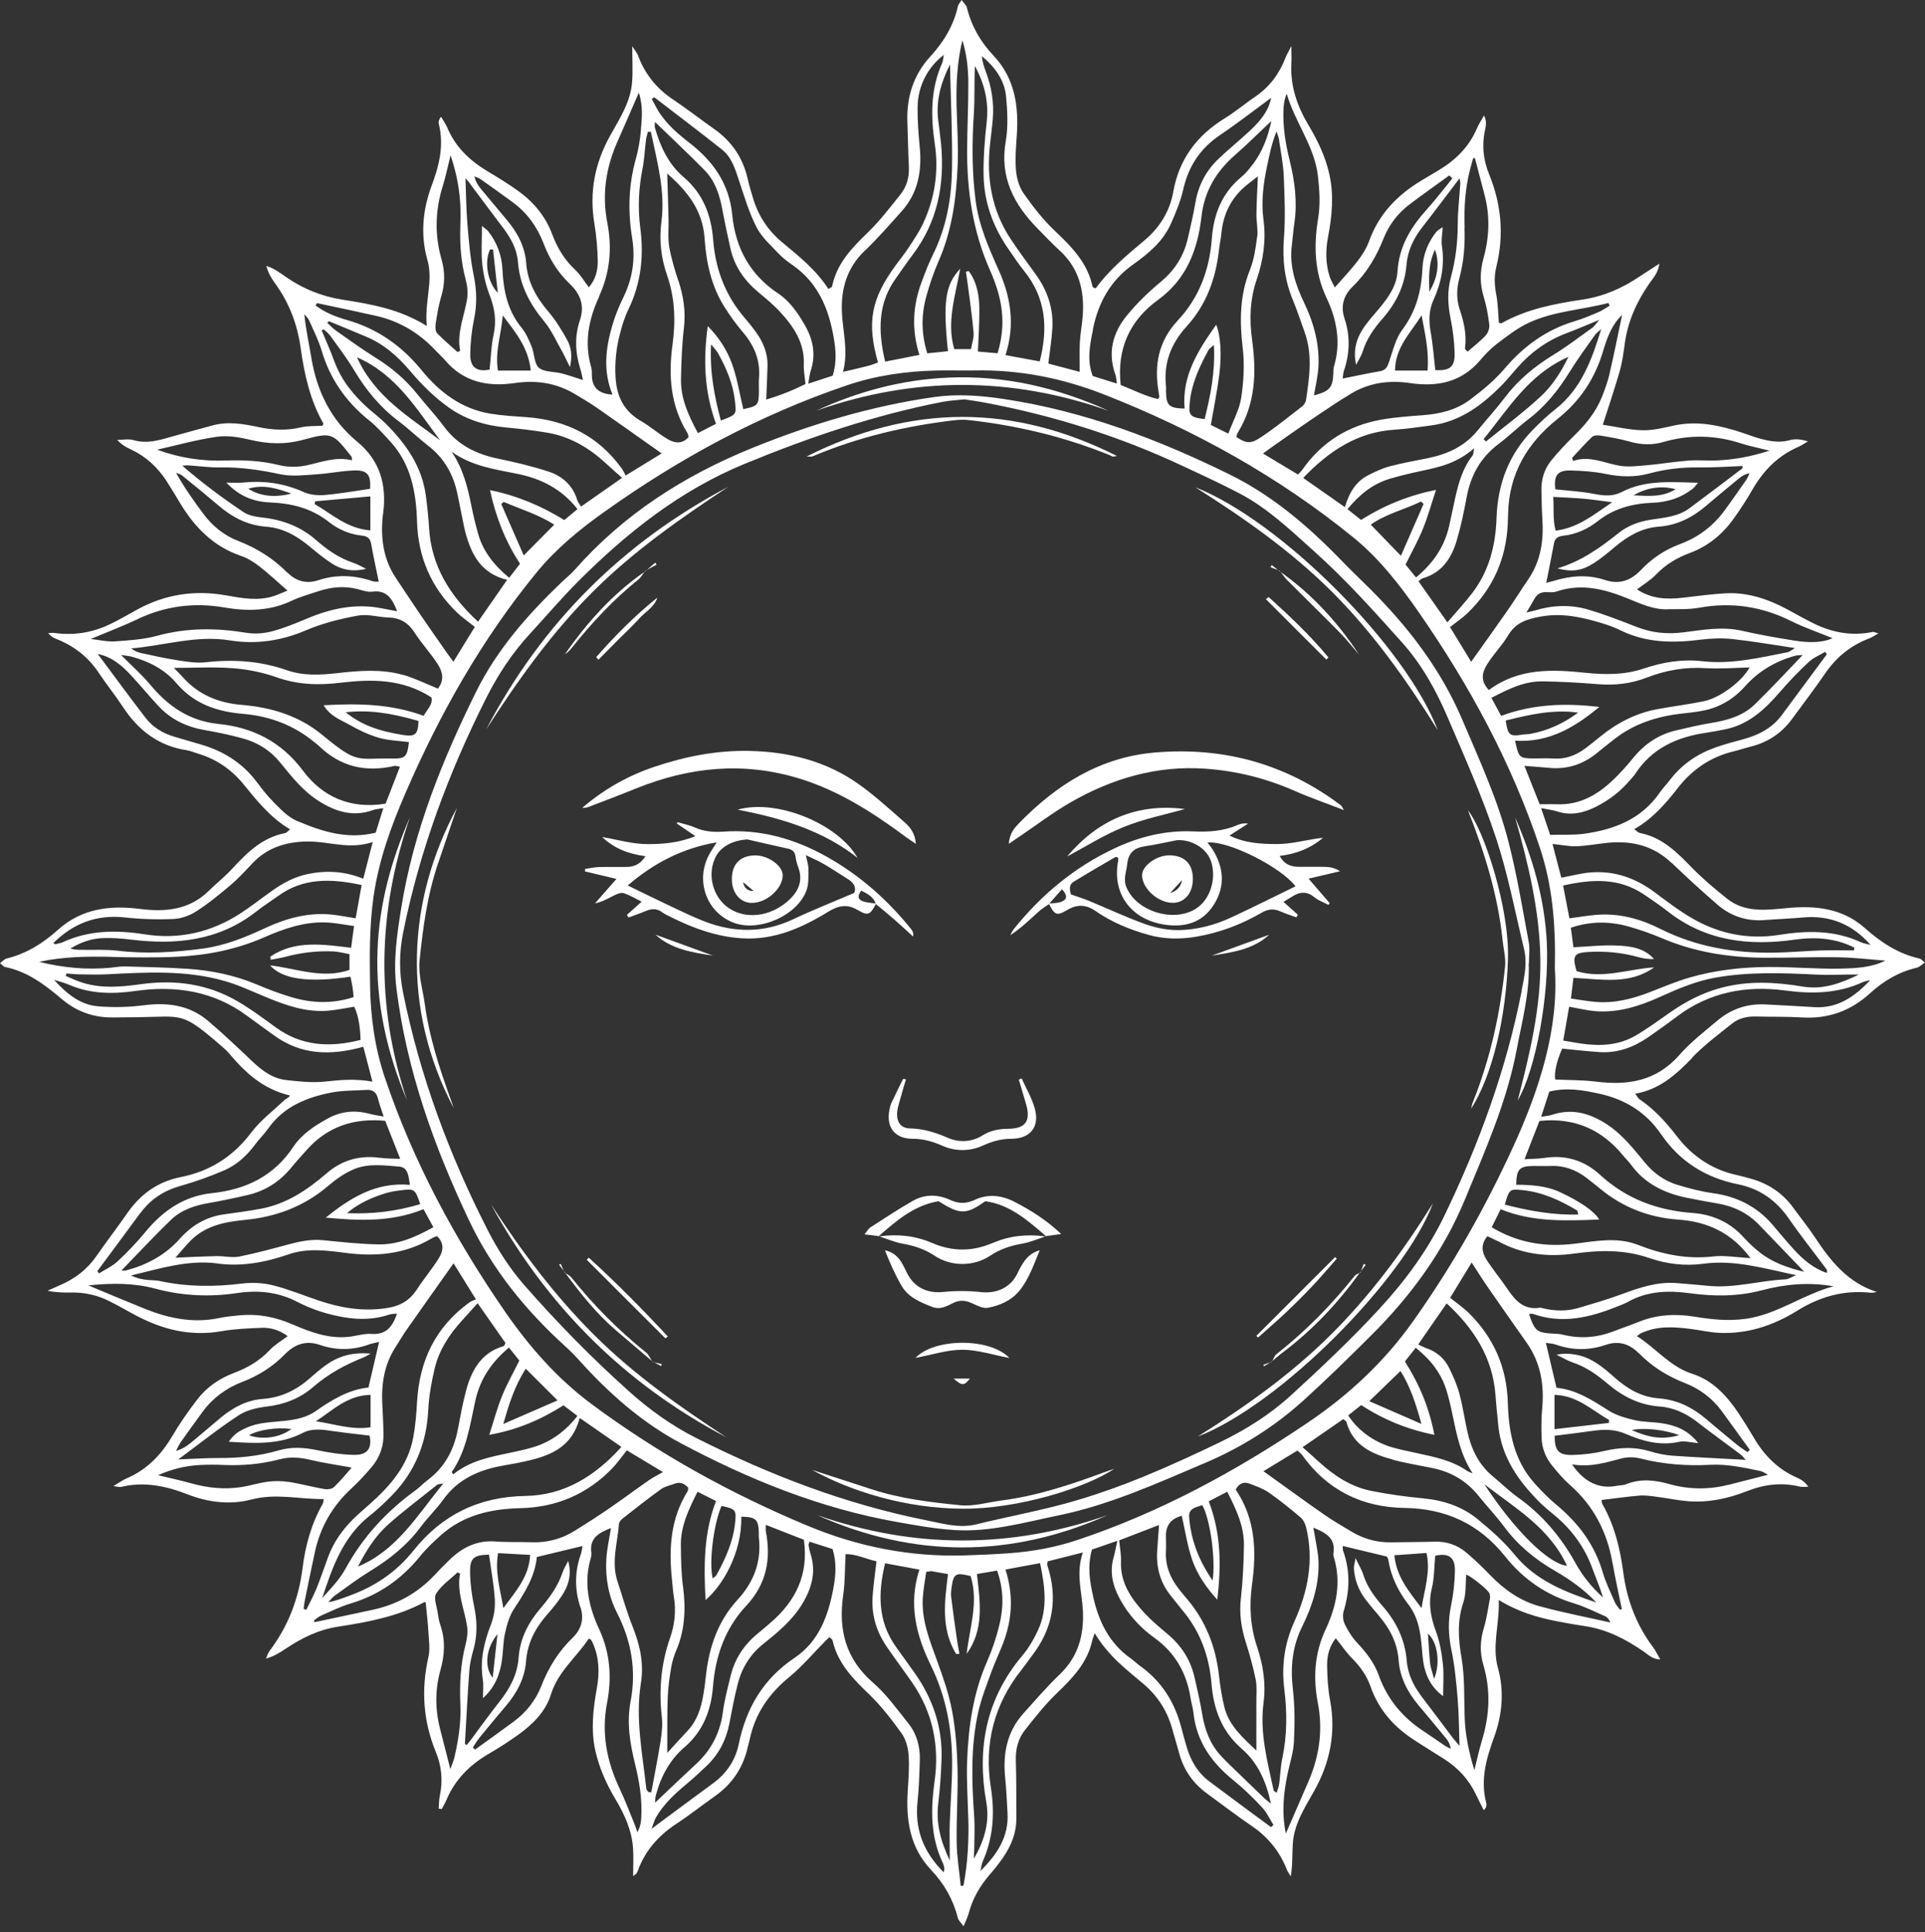 <?xml version="1.0" encoding="UTF-8"?> <svg xmlns="http://www.w3.org/2000/svg" width="271" height="272" viewBox="0 0 271 272" fill="none"><rect x="0" y="0" width="271" height="272" fill="#333333" stroke="none"/><path d="M238.21 148.89C239.91 147.13 241.9 145.64 243.83 144.1C244.79 143.33 245.97 143.06 247.22 143.1C249.37 143.16 251.53 143.1 253.68 143.23C257.37 143.46 260.54 142.31 263.25 139.84C265.16 138.1 267.3 136.82 269.84 136.23C270.21 136.14 270.52 135.81 270.98 135.51C270.63 135.23 270.47 135 270.26 134.95C267.26 134.28 264.8 132.67 262.55 130.66C259.36 127.82 255.52 127.45 251.5 127.84C248.59 128.12 245.63 128.5 243.12 126.5C241.39 125.12 239.69 123.69 238.15 122.11C236.05 119.95 233.97 117.86 230.85 117.26C230.63 117.22 230.44 116.99 230.07 116.73C232.63 115.27 234.46 113.16 236.17 110.97C238.23 108.32 240.83 106.54 244.1 105.76C244.9 105.57 245.68 105.3 246.48 105.1C248.91 104.49 250.86 103.18 252.33 101.15C253.86 99.05 255.45 96.99 256.91 94.85C258.5 92.52 260.56 90.84 263.2 89.85C263.57 89.71 263.89 89.47 264.45 89.16C263.96 89.04 263.78 88.93 263.63 88.96C260.73 89.57 257.98 89.06 255.35 87.78C254.1 87.17 252.89 86.47 251.67 85.81C248.95 84.36 246.09 83.36 242.97 83.52C240.96 83.63 238.95 83.91 236.95 84.14C234.68 84.41 232.49 84.32 230.46 82.97C231.43 82.23 232.38 81.67 233.11 80.91C234.46 79.49 236.05 78.53 237.86 77.86C240.44 76.91 242.48 75.23 244.06 73.02C245.02 71.68 245.92 70.3 246.74 68.87C248.28 66.21 250.32 64.14 253.17 62.91C253.64 62.7 254.07 62.39 254.52 62.13C253.59 61.85 252.75 61.74 251.99 61.96C250.44 62.4 248.98 62.09 247.51 61.67C246.78 61.46 246.07 61.18 245.35 60.94C242.2 59.9 239.03 59.18 235.68 59.9C234.2 60.22 232.69 60.61 231.2 60.57C229.28 60.51 227.37 60.05 225.64 59.79C226.42 57.36 227.27 54.86 228 52.33C228.37 51.06 228.55 49.73 228.73 48.41C229.15 45.25 230.41 42.47 232.21 39.88C232.72 39.15 233.41 38.48 233.61 37.12C232.46 37.86 231.62 38.39 230.8 38.94C228.36 40.58 225.76 41.73 222.79 42.17C218.86 42.76 214.93 43.5 211.39 45.5C211.31 45.55 211.16 45.46 211.01 45.43C210.9 44.13 210.89 42.8 210.65 41.51C210.39 40.17 210.32 38.9 210.65 37.57C211.76 33.12 211.37 28.78 209.64 24.54C208.83 22.56 208.59 20.51 209.04 18.39C209.17 17.77 209.36 17.11 208.92 16.25C208.49 17.02 208.14 17.55 207.9 18.12C206.78 20.73 204.85 22.59 202.45 24.02C201.69 24.47 200.92 24.92 200.16 25.38C196.74 27.43 194.1 30.13 192.73 33.97C192.37 34.96 191.78 35.9 191.13 36.74C190.18 37.99 189.09 39.12 187.92 40.46C187.68 39.97 187.38 39.5 187.21 39C186.6 37.15 186.6 35.26 186.96 33.37C187.52 30.42 187.81 27.48 187.14 24.51C186.58 22 185.48 19.74 184.17 17.55C182.58 14.88 181.62 12.04 181.8 8.89C181.84 8.23 181.8 7.56 181.8 6.47C181.41 7.25 181.15 7.66 180.98 8.11C180.11 10.36 178.76 12.21 176.75 13.58C175.28 14.58 173.92 15.73 172.41 16.66C168.48 19.09 165.98 22.41 165.16 27.05C164.69 29.72 163.26 32.03 161.16 33.8C158.69 35.88 156.2 37.92 154.28 40.56C154.26 40.59 154.16 40.56 154.1 40.56C154 40.49 153.83 40.44 153.81 40.35C153.1 36.99 150.86 34.73 148.47 32.47C146.83 30.92 145.42 29.09 144.11 27.23C143.49 26.35 143.14 25.15 143.04 24.06C142.89 22.43 143.02 20.77 143.14 19.13C143.43 14.95 142.89 11.03 139.86 7.82C138.04 5.9 136.76 3.68 136.12 1.08C136.04 0.74 135.7 0.46 135.38 0C135.1 0.44 134.91 0.63 134.86 0.86C134.25 3.6 132.86 5.9 130.98 7.94C128.58 10.56 127.61 13.68 127.74 17.19C127.82 19.28 127.85 21.37 127.95 23.46C128.02 24.92 127.66 26.26 126.76 27.38C125.3 29.21 123.87 31.08 122.2 32.7C119.93 34.89 117.8 37.09 117.14 40.32C117.12 40.44 116.86 40.52 116.62 40.68C114.9 38 112.47 36.07 110.09 34.09C108.1 32.43 106.72 30.33 105.99 27.82C105.74 26.97 105.47 26.12 105.28 25.26C104.62 22.27 103.04 19.92 100.54 18.16C98.57 16.77 96.67 15.29 94.67 13.95C92.37 12.41 90.77 10.37 89.81 7.79C89.68 7.45 89.42 7.16 89.01 6.51C89.01 8.47 89.1 9.99 88.99 11.49C88.79 14.37 87.21 16.73 85.86 19.16C83.73 23.01 82.95 27.07 83.67 31.44C83.96 33.18 84.12 34.96 84.15 36.72C84.17 38.02 83.87 39.32 82.9 40.45C82.23 39.57 81.72 38.68 81 38.01C79.47 36.59 78.45 34.89 77.73 32.96C76.77 30.38 75.05 28.37 72.84 26.8C71.5 25.85 70.1 24.98 68.68 24.14C66.17 22.64 64.13 20.73 62.97 17.97C62.74 17.43 62.38 16.94 62.08 16.43C61.79 16.83 61.7 17.15 61.77 17.42C62.53 20.46 61.84 23.28 60.77 26.13C59.5 29.52 59.17 33.08 60.17 36.59C61.04 39.65 59.72 42.52 60.09 45.89C56.18 43.46 52.16 42.81 48.19 42.18C45.3 41.72 42.72 40.68 40.34 39.05C39.77 38.66 39.2 38.25 38.6 37.9C38.26 37.7 37.87 37.58 37.5 37.43C37.75 38.41 38.2 39.17 38.71 39.87C40.7 42.59 41.85 45.62 42.32 48.95C42.84 52.66 43.64 56.31 45.52 59.62C45.55 59.68 45.44 59.83 45.4 59.93C44.39 60 43.36 59.93 42.39 60.16C40.38 60.63 38.44 60.56 36.42 60.13C34.27 59.67 32.07 59.28 29.85 59.91C28.03 60.42 26.2 60.89 24.38 61.41C22.55 61.93 20.77 62.53 18.81 61.96C18.1 61.75 17.27 61.93 16.5 61.93C17.1 62.58 17.74 62.95 18.41 63.26C20.54 64.25 22.19 65.78 23.46 67.74C24.11 68.75 24.73 69.79 25.35 70.82C27.4 74.22 30.03 76.93 33.92 78.25C34.86 78.57 35.75 79.13 36.54 79.75C37.86 80.78 39.09 81.94 40.47 83.14C39.81 83.41 39.19 83.7 38.55 83.91C36.29 84.65 34.03 84.2 31.8 83.81C27.4 83.03 23.24 83.66 19.32 85.81C17.99 86.54 16.68 87.32 15.3 87.96C12.9 89.08 10.36 89.47 7.72 89.11C7.41 89.07 7.09 89.11 6.78 89.11C7.13 89.57 7.5 89.78 7.89 89.93C10.38 90.91 12.4 92.45 13.89 94.7C14.98 96.33 16.22 97.87 17.3 99.51C19.45 102.8 22.3 105 26.27 105.61C26.83 105.7 27.36 105.94 27.9 106.1C30.47 106.87 32.59 108.33 34.27 110.39C36.19 112.75 38.08 115.12 40.84 116.76C40.52 117 40.35 117.24 40.14 117.28C36.95 117.89 34.8 120 32.71 122.27C31.69 123.39 30.48 124.33 29.4 125.4C26.64 128.11 23.26 128.41 19.68 127.95C15.44 127.41 11.47 127.91 8.14 130.91C6.04 132.8 3.7 134.26 0.92 134.94C0.62 135.01 0.38 135.32 0 135.59C0.34 135.85 0.51 136.09 0.72 136.13C3.88 136.77 6.33 138.64 8.72 140.66C10.77 142.4 13.18 143.27 15.89 143.23C17.03 143.22 18.17 143.21 19.31 143.2C25.88 143.12 25.52 142.33 31.43 147.48C31.72 147.73 32 147.99 32.24 148.28C34.51 150.98 37.02 153.33 40.83 154.22C40.64 154.56 40.29 154.63 40.07 154.84C38.46 156.36 36.65 157.73 35.34 159.47C32.79 162.84 29.53 164.89 25.46 165.7C22.23 166.34 19.8 168.08 17.94 170.75C16.49 172.83 14.95 174.85 13.5 176.92C12.18 178.8 10.43 180.09 8.34 180.97C7.79 181.2 7.24 181.46 6.7 181.7C7.88 181.96 8.99 181.97 10.1 181.95C11.97 181.93 13.75 182.34 15.42 183.18C16.72 183.83 17.98 184.58 19.27 185.25C23.01 187.21 26.91 188.15 31.17 187.4C33.03 187.07 34.94 187 36.83 186.92C38.14 186.87 39.37 187.26 40.5 188.09C39.58 188.79 38.68 189.3 38.01 190.02C36.58 191.54 34.88 192.54 32.95 193.27C30.9 194.04 29.1 195.27 27.77 197.01C26.5 198.66 25.3 200.39 24.24 202.18C22.68 204.83 20.66 206.91 17.8 208.13C17.27 208.36 16.79 208.71 15.97 209.2C16.63 209.29 16.83 209.37 16.99 209.33C20.27 208.53 23.35 209.17 26.44 210.38C29.33 211.51 32.46 211.87 35.41 211.09C38.86 210.18 42.14 211.07 45.58 211.03C45.51 211.35 45.51 211.55 45.43 211.7C43.84 214.5 42.99 217.56 42.6 220.71C42.06 225.03 40.58 228.92 37.96 232.39C37.72 232.7 37.61 233.11 37.44 233.48C38.51 233.2 39.34 232.68 40.16 232.14C42.44 230.6 44.85 229.41 47.61 228.99C51.8 228.35 55.97 227.57 59.76 225.53C59.8 225.51 59.88 225.57 59.93 225.59C60.07 227.02 60.24 228.44 60.32 229.87C60.39 230.99 60.56 232.17 60.32 233.23C59.27 237.83 59.56 242.27 61.36 246.64C62.17 248.61 62.37 250.68 61.92 252.79C61.79 253.38 61.81 254 61.76 254.61C61.9 254.63 62.05 254.65 62.19 254.67C62.42 254.23 62.68 253.8 62.87 253.34C64.09 250.48 66.16 248.43 68.81 246.89C70.23 246.06 71.62 245.17 72.96 244.21C75 242.74 76.81 240.96 77.56 238.53C78.56 235.3 81.16 233.3 82.88 230.68C83.06 230.76 83.14 230.77 83.17 230.81C83.27 230.96 83.38 231.12 83.45 231.29C84.36 233.33 84.42 235.47 84.03 237.62C83.5 240.57 83.15 243.5 83.82 246.48C84.37 248.92 85.38 251.16 86.65 253.29C87.93 255.43 88.95 257.68 89.12 260.2C89.21 261.49 89.13 262.79 89.13 264.09C89.5 263.91 89.67 263.68 89.77 263.41C90.8 260.56 92.67 258.42 95.2 256.76C97.05 255.55 98.79 254.16 100.61 252.88C103.06 251.16 104.61 248.86 105.27 245.95C105.37 245.52 105.5 245.09 105.59 244.66C106.38 241.11 108.33 238.36 111.14 236.06C112.98 234.55 114.54 232.68 116.22 230.98C116.39 230.81 116.56 230.66 116.76 230.47C116.95 230.66 117.17 230.76 117.2 230.91C117.92 234.12 120.05 236.3 122.33 238.49C124.05 240.14 125.53 242.07 126.93 244.02C127.52 244.84 127.83 245.99 127.91 247.02C128.03 248.65 127.91 250.31 127.8 251.95C127.52 256.13 128.05 260.06 131.1 263.26C132.92 265.18 134.19 267.41 134.84 269.99C134.93 270.34 135.26 270.63 135.65 271.17C135.98 270.36 136.24 269.86 136.38 269.33C136.92 267.26 137.96 265.48 139.35 263.88C139.77 263.4 140.17 262.91 140.55 262.41C142.01 260.52 143.09 258.47 143.08 255.99C143.07 253.27 143.09 250.55 143.01 247.83C142.96 246.24 143.32 244.78 144.29 243.55C145.7 241.77 147.12 239.96 148.75 238.39C150.98 236.25 153.07 234.1 153.76 230.96C153.81 230.71 153.92 230.48 154.11 229.91C156.08 233.18 158.59 235.03 160.95 237.03C162.93 238.7 164.31 240.81 165.01 243.33C165.33 244.49 165.69 245.64 166 246.8C166.63 249.16 167.95 251.04 169.91 252.47C172.01 254 174.07 255.59 176.22 257.05C178.5 258.6 180.14 260.61 181.15 263.17C181.29 263.52 181.52 263.82 181.71 264.15C181.99 262.54 181.9 261.02 182 259.52C182.19 256.77 183.66 254.5 184.97 252.19C187.23 248.18 188.1 243.96 187.25 239.38C186.95 237.77 186.85 236.11 186.83 234.47C186.81 233.1 187.14 231.76 188.05 230.62C188.87 231.64 189.54 232.65 190.38 233.49C191.53 234.64 192.42 235.92 192.95 237.43C194.06 240.62 196.14 243.01 198.92 244.84C200.4 245.82 201.93 246.73 203.41 247.69C205.31 248.92 206.79 250.54 207.77 252.6C208.11 253.32 208.48 254.02 208.89 254.84C209.1 254.55 209.2 254.47 209.22 254.37C209.25 254.18 209.28 253.98 209.23 253.8C208.38 250.56 209.24 247.56 210.34 244.54C211.49 241.38 211.79 238.06 210.88 234.81C210 231.63 211.13 228.63 210.99 225.23C213.71 226.91 216.43 227.7 219.23 228.24C220.53 228.49 221.84 228.73 223.15 228.92C226.24 229.38 228.9 230.77 231.43 232.52C232.05 232.95 232.62 233.58 233.73 233.61C233.33 232.92 233.1 232.4 232.77 231.96C230.39 228.8 229.04 225.27 228.52 221.33C228.08 218 227.29 214.72 225.59 211.75C225.48 211.56 225.5 211.3 225.48 211.16C227.33 210.94 229.08 210.68 230.84 210.54C231.65 210.48 232.48 210.61 233.29 210.72C234.73 210.9 236.16 211.21 237.6 211.33C240.49 211.56 243.27 210.97 245.95 209.91C248.37 208.96 250.83 208.65 253.39 209.28C253.77 209.37 254.19 209.29 254.58 209.29C254.12 208.65 253.62 208.3 253.07 208.06C250.34 206.89 248.37 204.91 246.89 202.37C246.22 201.22 245.51 200.09 244.78 198.99C243.13 196.52 241.13 194.32 238.25 193.4C235.08 192.39 233.16 189.8 230.44 188.09C230.73 187.89 230.86 187.76 231.01 187.69C233.3 186.61 235.69 186.78 238.09 187.09C239.4 187.26 240.71 187.57 242.03 187.63C246.02 187.81 249.65 186.6 253 184.52C256.17 182.54 259.56 181.58 263.31 181.98C263.61 182.01 263.92 181.92 264.23 181.88C260.11 180.56 257.7 177.51 255.5 174.18C254.56 172.75 253.47 171.42 252.47 170.04C250.92 167.89 248.84 166.55 246.3 165.88C245.75 165.73 245.2 165.57 244.65 165.45C241.09 164.7 238.26 162.81 236.05 159.93C234.54 157.97 232.88 156.14 230.8 154.74C230.59 154.6 230.47 154.31 230.21 153.97C233.7 153.35 235.98 151.24 238.23 148.92L238.21 148.89ZM220.9 141.72C222.21 141.95 223.36 142.24 224.52 142.34C227.77 142.62 230.78 141.65 233.69 140.34C236.17 139.22 238.66 138.15 241.36 137.65C246.2 136.77 251.06 136.97 255.94 137.21C257.31 137.28 258.7 137.21 260.07 137.19C260.61 137.19 261.15 137.19 261.7 137.19C259.17 138.4 256.69 139.37 253.76 138.88C249.96 138.25 246.11 138.03 242.29 139.06C239.68 139.76 237.35 140.97 235.15 142.5C233.54 143.62 231.96 144.79 230.27 145.78C227.87 147.18 225.23 147.3 222.54 146.9C221.8 146.79 221.07 146.65 220.07 146.49C220.35 144.86 220.62 143.34 220.9 141.73V141.72ZM220.05 124.66C224.11 123.75 227.91 123.54 231.44 125.92C232.59 126.7 233.75 127.48 234.84 128.34C240.15 132.49 246.22 133.19 252.64 132.28C255.57 131.87 258.38 132.05 261.04 133.4C261.03 133.53 261.01 133.66 261 133.79C259.43 133.79 257.85 133.75 256.28 133.8C254.14 133.87 252 134.07 249.86 134.11C244.23 134.21 238.81 133.31 233.72 130.75C230.86 129.31 227.81 128.5 224.57 128.8C223.45 128.9 222.34 129.09 220.94 129.28C220.67 127.86 220.38 126.35 220.05 124.65V124.66ZM259.16 136.36C255.75 136.42 252.33 136.11 248.92 136.13C245.19 136.15 241.47 136.57 237.87 137.61C235.93 138.17 234.06 138.98 232.18 139.7C229.73 140.64 227.23 141.27 224.58 141.04C223.47 140.94 222.36 140.74 221.15 140.57C221.29 139.46 221.4 138.55 221.51 137.66C225.49 137.84 229.4 138.67 232.87 136.18C229.22 136.41 225.64 137.85 221.95 136.71C221.32 134.55 221.57 134.12 223.65 134.01C226 133.88 228.33 134.09 230.61 134.73C231.33 134.93 232.06 135.04 232.85 135.01C231.41 133.38 229.42 133.18 227.47 133.1C225.54 133.02 223.59 133.25 221.51 133.35C221.39 132.48 221.27 131.57 221.14 130.6C223.94 129.66 226.61 129.68 229.28 130.43C230.86 130.88 232.42 131.42 233.93 132.06C238.49 134.01 243.27 134.78 248.18 134.82C251.73 134.85 255.28 134.7 258.83 134.76C261.03 134.8 263.23 135.07 265.43 135.23C263.42 136.22 261.27 136.31 259.16 136.35V136.36ZM235.35 121.48C237.45 123.49 239.59 125.46 241.79 127.36C243.69 129 245.94 129.72 248.47 129.52C250.23 129.38 252 129.32 253.76 129.16C257.59 128.8 260.76 130.09 263.33 133.01C262.87 132.89 262.38 132.83 261.95 132.63C258.23 130.92 254.38 130.98 250.44 131.61C246.18 132.28 242.12 131.49 238.39 129.37C236.47 128.28 234.7 126.92 232.93 125.6C230.24 123.6 227.26 122.54 223.9 122.82C222.61 122.92 221.33 123.27 219.8 123.56C219.42 122.09 219.02 120.55 218.56 118.81C219.88 118.94 220.92 119.17 221.96 119.13C223.4 119.07 224.84 118.8 226.28 118.65C229.7 118.31 232.78 119.03 235.34 121.5L235.35 121.48ZM225.12 171.66C224.42 170.46 222.35 169.11 219.72 167.87C217.72 166.92 215.59 166.8 213.45 166.78C213.49 164.61 213.89 164.17 215.78 164.14C216.6 164.13 217.43 164.17 218.25 164.14C220.18 164.05 221.86 164.67 223.37 165.83C224.02 166.33 224.66 166.85 225.3 167.37C228.48 169.99 232.18 171.4 236.25 171.69C240.39 171.98 243.78 173.54 246.43 177.11C244.51 177.01 242.79 176.69 241.13 176.88C237.44 177.3 233.98 176.57 230.6 175.25C227.62 174.09 224.61 174.73 221.62 175.09C217.54 175.58 213.71 174.99 210 172.77C210.4 171.97 210.78 171.2 211.26 170.23C215.74 172.06 220.37 171.86 225.12 171.68V171.66ZM211.85 169.57C212.45 167.44 212.53 167.36 214.26 167.53C217.1 167.8 219.61 168.96 222.02 170.4C222.1 170.45 222.09 170.62 222.19 170.98C218.61 171.07 215.23 170.45 211.85 169.58V169.57ZM210.88 174.72C214.23 176.58 217.88 176.99 221.56 176.48C225.19 175.97 228.67 175.89 232.19 177.1C234.63 177.94 237.17 178.26 239.83 177.9C244.16 177.31 248.33 178.56 252.85 179.51C252.15 179.8 251.76 180.08 251.37 180.1C247.71 180.27 244.13 181.39 240.43 181.01C238.99 180.86 237.54 180.75 236.09 180.63C233.37 180.4 230.86 181.24 228.36 182.17C226.35 182.91 224.29 183.51 222.24 184.12C220.57 184.61 218.87 184.58 217.17 184.16C217.05 184.13 216.92 184.07 216.8 184.09C214.55 184.46 213.33 183.11 212.22 181.46C211.27 180.04 210.16 178.73 209.25 177.3C208.62 176.31 208.42 175.19 209.39 174.03C209.9 174.27 210.4 174.48 210.88 174.74V174.72ZM247.72 176.29C246.93 175.67 246.18 174.97 245.5 174.22C243.57 172.07 241.11 170.97 238.32 170.76C233.35 170.4 228.96 168.79 225.25 165.38C223.03 163.34 220.39 162.54 217.38 163.01C216.58 163.13 215.76 163.12 214.62 163.19C215.39 161.22 216.08 159.44 216.72 157.8C221.77 157.27 225.6 159.08 228.6 162.79C228.92 163.18 229.3 163.53 229.6 163.94C231.53 166.61 234.26 167.95 237.4 168.6C238.82 168.89 240.25 169.16 241.69 169.4C244.01 169.78 246.03 170.74 247.67 172.45C249.68 174.54 251.7 176.64 254 179.04C251.52 178.44 249.48 177.68 247.72 176.3V176.29ZM213 161.48C209.07 170.08 204.42 178.27 198.94 185.99C194.89 191.71 189.88 196.37 184.11 200.27C173.95 207.14 163.24 212.95 151.56 216.83C148.48 217.85 145.32 218.42 142.1 218.65C140.02 218.8 137.94 218.9 135.86 218.96C128.16 219.2 120.79 217.75 113.68 214.78C102.88 210.28 92.72 204.66 83.31 197.68C78.47 194.08 74.56 189.64 71.15 184.72C64.06 174.46 58.19 163.57 54.19 151.73C52.78 147.56 52.17 143.23 52.1 138.84C52.03 134.6 51.99 130.36 52.6 126.13C53.34 121.06 55.06 116.31 57.07 111.67C61.89 100.52 67.82 90.01 75.55 80.58C78.26 77.27 81.54 74.58 85 72.11C95.57 64.57 106.88 58.43 119.21 54.25C123.31 52.86 127.56 52.25 131.89 52.16C133.66 52.12 135.44 52.18 137.21 52.15C143.5 52.03 149.52 53.22 155.37 55.51C168.07 60.49 179.88 67.01 190.49 75.63C194.22 78.66 197.12 82.42 199.83 86.33C206.93 96.58 212.83 107.46 216.78 119.33C218.54 124.62 219.03 130.09 218.89 136.4C219.45 144.82 216.76 153.27 213.01 161.48H213ZM201.93 201.98C201.21 198.22 199.84 194.89 197.78 191.66C198.26 191.05 198.75 190.43 199.31 189.73C201.44 191.44 202.91 193.35 203.65 195.78C203.98 196.87 204.24 197.98 204.47 199.1C205.07 201.95 205.61 204.82 207.32 207.41C207.04 207.28 206.72 207.2 206.47 207.02C204.38 205.58 201.96 205.11 199.55 204.58C198.32 204.31 197.07 204.07 195.86 203.71C193.3 202.93 191.1 201.29 189.8 199.25C190.37 198.8 190.95 198.34 191.63 197.8C194.77 199.85 198.13 201.23 201.94 201.99L201.93 201.98ZM192.77 197.25C194.33 195.74 195.71 194.41 197.16 193C198.54 195.17 199.35 197.71 200.11 200.45C197.68 199.39 195.26 198.33 192.77 197.25ZM196.08 205.5C197.91 205.98 199.78 206.28 201.64 206.66C204.28 207.2 206.46 208.47 208.16 210.59C209.35 212.07 210.66 213.45 211.79 214.97C213.72 217.56 216.14 219.54 218.91 221.14C221.03 222.37 223.03 223.78 224.73 225.59C220.42 224.13 216.23 222.56 213.2 218.83C211.7 216.99 209.87 215.38 208.02 213.86C205.82 212.06 203.2 211.2 200.34 210.93C197.9 210.7 195.46 210.36 193.05 209.88C190.19 209.31 187.81 207.74 185.68 205.79C184.98 205.15 184.27 204.53 183.37 203.73C185.44 202.3 187.29 201.03 189.1 199.78C189.35 199.98 189.5 200.04 189.53 200.13C190.44 203.47 193.12 204.69 196.08 205.47V205.5ZM208.97 208.95C213.31 212.29 218.17 215.12 220.6 220.42C218.08 220.18 213.33 215.6 208.97 208.95ZM221.75 219.95C219.71 216.29 217.07 213.2 213.65 210.76C212.42 209.88 211.33 208.8 210.16 207.83C208.16 206.18 207.12 203.98 206.57 201.51C206.18 199.72 205.91 197.89 205.43 196.12C205.1 194.91 204.58 193.74 204.03 192.61C203.37 191.25 202.28 190.3 200.83 189.8C200.49 189.68 200.18 189.51 199.65 189.27C201.02 187.29 202.3 185.44 203.66 183.48C207.48 187.02 210.09 191.04 210.52 196.25C210.65 197.76 210.77 199.28 210.94 200.79C211.41 205.12 213.73 208.46 216.7 211.43C217.33 212.06 218.01 212.62 218.7 213.19C221.21 215.24 223.07 217.75 224.18 220.81C224.67 222.16 225.25 223.47 225.67 224.88C224.07 223.45 222.76 221.79 221.74 219.95H221.75ZM175.37 231.15C175.92 232.89 176.42 234.66 176.78 236.45C176.98 237.48 176.86 238.58 176.87 239.65C176.87 241.85 176.87 244.06 176.87 246.44C175.02 244.64 173.01 242.97 172.36 240.29C172 238.82 171.77 237.31 171.6 235.81C171.14 231.81 169.75 228.21 167.13 225.12C166.72 224.64 166.32 224.15 165.93 223.65C164.72 222.1 164.03 220.38 164.14 218.38C164.18 217.62 164.14 216.86 164.14 216.1C164.16 214.68 164.903 213.773 166.37 213.38C166.85 215.49 167.16 217.65 167.87 219.68C168.59 221.72 169.85 223.53 171.37 225.19C171.91 220.54 171.95 215.99 170.17 211.35C171.08 210.88 171.84 210.48 172.77 210C174.05 212.5 175.17 214.89 175.12 217.61C175.08 220.07 174.97 222.54 174.69 224.99C174.45 227.12 174.73 229.13 175.37 231.15ZM157.57 216.84C159.53 216.08 161.27 215.41 163.17 214.68C163.07 215.99 163 217.05 162.92 218.11C162.72 220.62 163.33 222.88 164.97 224.82C165.46 225.4 165.9 226.02 166.39 226.6C168.95 229.6 170.23 233.13 170.55 237C170.85 240.62 171.99 243.73 174.83 246.2C177.04 248.11 178.23 250.69 178.92 253.9C178.43 253.5 178.18 253.33 177.95 253.11C176.76 251.97 175.59 250.83 174.41 249.68C173.55 248.84 172.66 248.03 171.85 247.14C170.35 245.5 169.61 243.51 169.25 241.33C168.95 239.52 168.54 237.73 168.12 235.95C167.54 233.53 166.22 231.57 164.3 229.97C163.18 229.04 162.06 228.09 161.08 227.03C159.21 225 157.69 222.77 157.81 219.8C157.85 218.87 157.66 217.93 157.56 216.84H157.57ZM169.25 211.88C170.34 213.74 171.17 219.46 170.71 222.5C168.7 219.57 167.65 216.72 167.41 213.58C167.31 212.26 168.42 212.21 169.26 211.88H169.25ZM96.15 223.37C95.9 221.43 95.87 219.46 95.85 217.5C95.83 214.83 96.94 212.5 98.2 210C99.16 210.49 99.89 210.85 100.8 211.31C99.06 215.82 99.07 220.43 99.33 225.24C101.61 223.32 104.46 218.75 104.36 213.51C106.42 213.55 106.78 213.89 106.83 215.83C106.83 216.02 106.81 216.21 106.83 216.4C107.22 219.82 106.16 222.67 103.81 225.23C101.12 228.16 99.84 231.8 99.4 235.73C99.29 236.67 99.18 237.62 99.02 238.55C98.71 240.45 98.13 242.24 96.77 243.68C95.91 244.59 95.07 245.53 93.94 246.76C93.94 245.95 93.94 245.5 93.94 245.05C93.95 242.97 93.92 240.88 94.01 238.8C94.07 237.42 94.27 236.04 94.5 234.67C94.64 233.87 94.89 233.06 95.21 232.31C96.44 229.42 96.55 226.45 96.16 223.37H96.15ZM101.58 212C103.6 212.42 103.68 212.58 103.48 214.42C103.2 217.06 102.13 219.41 100.88 221.7C100.78 221.89 100.56 222.01 100.34 222.21C99.77 220.03 100.47 214.51 101.57 212.01L101.58 212ZM96.34 245.99C98.97 243.72 100.1 240.8 100.37 237.47C100.71 233.17 102.06 229.26 105.02 226.09C107.9 223.03 108.58 219.51 107.81 215.55C107.78 215.37 107.81 215.18 107.81 214.66C109.78 215.43 111.52 216.11 113.17 216.76C113.87 221.68 112 225.41 108.46 228.45C107.84 228.99 107.21 229.52 106.58 230.04C104.72 231.59 103.45 233.52 102.87 235.87C102.45 237.59 101.99 239.31 101.76 241.06C101.37 243.95 100.13 246.35 98 248.32C96.11 250.07 94.24 251.86 92.22 253.77C92.26 253.35 92.25 253.03 92.33 252.74C93.02 250.1 94.28 247.76 96.34 245.98V245.99ZM70.67 196.54C69.99 198.22 69.52 200 68.88 201.99C72.76 201.3 76.08 199.89 79.33 197.83C79.95 198.31 80.58 198.79 81.29 199.33C79.58 201.5 77.58 202.96 75.1 203.72C73.95 204.07 72.77 204.31 71.6 204.56C68.83 205.13 66.07 205.7 63.81 207.55C63.66 207.32 63.59 207.24 63.6 207.22C65.68 204.21 66.15 200.66 66.91 197.21C67.56 194.25 69.08 191.86 71.65 189.7C72.21 190.41 72.67 190.98 73.11 191.53C72.26 193.26 71.35 194.86 70.67 196.54ZM74.02 192.68C75.53 194.19 76.88 195.53 78.49 197.14C75.71 198.35 73.28 199.4 70.85 200.46C71.64 197.73 72.41 195.17 74.02 192.68ZM70.92 189.49C67.72 190.42 66.36 192.92 65.59 195.85C65.12 197.62 64.8 199.43 64.45 201.24C63.89 204.16 62.58 206.59 60.16 208.39C59.55 208.84 59.04 209.42 58.42 209.86C54.36 212.81 51.06 216.4 48.64 220.83C47.81 222.35 46.56 223.64 45.37 224.95C46.79 220.62 48.28 216.35 52.04 213.38C53.13 212.52 54.15 211.56 55.12 210.57C58.42 207.21 60.06 203.16 60.29 198.46C60.39 196.51 60.74 194.56 61.19 192.66C61.8 190.08 63.23 187.9 64.99 185.95C65.7 185.16 66.42 184.37 67.24 183.46C68.61 185.42 69.91 187.27 71.16 189.06C71.03 189.3 70.99 189.48 70.91 189.5L70.92 189.49ZM62.4 208.85C58.71 213.36 55.87 218.25 50.4 220.53C51.54 218.28 52.88 216.16 54.77 214.5C56.96 212.58 59.28 210.83 61.56 209.01C61.68 208.92 61.89 208.94 62.4 208.84V208.85ZM47.16 224.6C48.8 223.42 50.42 222.2 52.15 221.14C54.88 219.47 57.32 217.52 59.24 214.93C60.22 213.61 61.43 212.46 62.38 211.13C64.49 208.19 67.47 206.9 70.88 206.31C72.12 206.1 73.37 205.86 74.59 205.57C77.79 204.8 80.6 203.51 81.61 199.61C83.73 201.09 85.58 202.37 87.48 203.69C83.77 207.81 79.42 210.51 73.96 210.59C67.42 210.7 62.21 213.25 58.2 218.29C55.79 221.31 52.76 223.35 49.17 224.64C48.23 224.98 47.32 225.37 46.23 225.54C46.54 225.22 46.8 224.85 47.16 224.59V224.6ZM45.86 171.41C50.47 171.84 55.03 172.08 59.62 170.22C60.08 171.05 60.52 171.85 61.01 172.76C58.51 174.15 56.02 175.24 53.24 175.18C50.66 175.13 48.08 174.85 45.51 174.59C43.83 174.42 42.25 174.74 40.65 175.17C38.34 175.79 36.03 176.43 33.68 176.89C32.67 177.09 31.57 176.81 30.51 176.83C28.57 176.87 26.64 176.97 24.7 177.05C25.47 176.18 26.1 175.4 26.81 174.68C28.9 172.55 31.62 172.01 34.43 171.74C38.83 171.32 42.78 169.86 46.19 166.95C47.28 166.02 48.52 165.14 49.83 164.59C51.86 163.74 54.09 164.06 56.22 164.23C57.44 164.33 57.52 165.56 57.7 166.8C52.94 166.37 49.32 168.62 45.86 171.41ZM59.17 169.51C55.81 170.52 52.39 170.94 48.84 170.78C50.51 169.38 52.42 168.53 54.44 167.93C55.1 167.74 55.79 167.64 56.47 167.56C58.38 167.33 58.43 167.37 59.16 169.52L59.17 169.51ZM53.53 163C50.67 162.59 48.16 163.29 45.97 165.18C43.26 167.52 40.33 169.49 36.72 170.16C34.98 170.48 33.23 170.72 31.48 170.96C28.98 171.31 26.96 172.54 25.31 174.39C23.26 176.69 20.67 178.07 17.73 178.85C17.57 178.89 17.38 178.85 17.1 178.85C19.46 176.42 21.69 174.02 24.04 171.75C25.48 170.35 27.35 169.71 29.33 169.37C31.2 169.04 33.05 168.65 34.9 168.22C37.39 167.64 39.42 166.31 41.04 164.33C41.76 163.45 42.53 162.6 43.29 161.76C46.18 158.58 49.82 157.37 54.23 157.78C54.88 159.43 55.57 161.17 56.34 163.14C55.23 163.09 54.37 163.11 53.52 162.99L53.53 163ZM30.6 177.87C34.1 178.34 37.4 177.69 40.63 176.58C43.33 175.65 46.02 176.04 48.69 176.38C52.95 176.93 57.01 176.57 60.78 174.33C60.99 174.2 61.23 174.13 61.51 174.01C62.58 174.99 62.4 176.13 61.78 177.12C60.85 178.62 59.69 179.98 58.73 181.46C57.63 183.15 56.29 183.9 54.15 184.19C50.87 184.63 47.87 184.09 44.86 183.08C42.71 182.36 40.6 181.48 38.4 180.93C37.02 180.59 35.5 180.52 34.08 180.69C30.22 181.17 26.4 181.17 22.58 180.35C21.84 180.19 21.07 180.24 20.32 180.13C19.68 180.04 19.06 179.85 18.44 179.55C22.47 178.61 26.44 177.31 30.59 177.86L30.6 177.87ZM45.57 99.3C46.54 100.87 47.96 101.33 49.16 102.01C50.47 102.75 51.86 103.43 53.3 103.85C54.67 104.25 56.15 104.28 57.57 104.47C57.33 106.53 57.09 106.81 55.24 106.78C50.16 106.7 50.43 107.63 45.4 103.48C42.1 100.75 38.18 99.57 34.04 99.23C30.7 98.95 27.93 97.79 25.71 95.3C25.34 94.88 24.92 94.5 24.54 94.09C24.51 94.06 24.54 93.97 24.54 94.02C27.3 94.02 30.08 93.86 32.83 94.07C34.88 94.23 36.98 94.65 38.92 95.34C41.88 96.39 44.8 96.49 47.87 96.12C52.24 95.59 56.62 95.53 60.73 98.17C61 99.1 60.19 99.79 59.64 100.77C55.06 99.09 50.51 99 45.58 99.28L45.57 99.3ZM58.92 101.49C58.85 103.38 58.47 103.74 56.77 103.47C53.13 102.89 50.85 102.01 48.66 100.27C51.77 99.92 54.79 100.3 58.92 101.49ZM56.73 95.01C53.69 94.15 50.56 94.41 47.48 94.76C45.06 95.03 42.7 95.16 40.36 94.34C36.65 93.04 32.85 92.79 28.95 93.23C27.66 93.38 26.3 93.15 25 92.95C23.25 92.68 21.53 92.29 19.8 91.92C19.34 91.82 18.9 91.61 18.48 91.28C23.13 90.89 27.61 89.38 32.36 90.15C36.03 90.75 39.63 90.21 43.13 88.71C45.43 87.73 47.93 87.11 50.4 86.66C51.78 86.41 53.27 86.89 54.72 86.93C56.37 86.98 57.51 87.71 58.4 89.1C59.35 90.59 60.58 91.9 61.55 93.38C62.26 94.45 62.65 95.66 61.65 96.94C59.9 96.23 58.36 95.46 56.73 94.99V95.01ZM18.53 92.44C20.97 93.1 23.19 94.24 24.82 96.16C27.31 99.09 30.53 100.18 34.19 100.49C37.94 100.8 41.34 102.07 44.27 104.49C44.47 104.65 44.68 104.79 44.86 104.97C47.88 107.93 51.46 108.77 55.53 107.82C55.7 107.78 55.89 107.87 56.3 107.94C55.6 109.75 54.93 111.48 54.29 113.13C49.34 113.95 45.41 112.19 42.64 108.48C39.59 104.4 35.58 102.4 30.75 101.91C26.66 101.49 23.7 99.44 21.16 96.4C20 95 18.61 93.79 17.04 92.2C17.78 92.32 18.16 92.35 18.53 92.44ZM68.98 69C69.78 72.69 71.08 76.11 73.21 79.36C72.71 80 72.23 80.62 71.68 81.34C69.55 79.56 68 77.63 67.3 75.11C66.94 73.83 66.63 72.54 66.37 71.24C65.83 68.57 65.19 65.94 63.56 63.57C66.38 65.62 69.66 66.06 72.86 66.71C76.18 67.38 79.04 68.81 81.3 71.67C80.68 72.18 80.12 72.65 79.44 73.21C76.22 71.22 72.81 69.78 69 69H68.98ZM78.02 73.86C76.6 75.3 75.25 76.65 73.73 78.19C72.67 75.77 71.62 73.37 70.57 70.96C70.68 70.86 70.79 70.76 70.91 70.66C73.32 71.68 75.85 72.46 78.02 73.85V73.86ZM81.27 70.41C80.65 68.35 79.19 67.03 77.26 66.4C74.94 65.63 72.53 65.07 70.13 64.57C67.04 63.93 64.42 62.65 62.5 60.04C61.34 58.46 59.98 57.03 58.76 55.5C57.08 53.4 55.07 51.71 52.78 50.29C50.9 49.13 49.11 47.81 47.3 46.54C46.85 46.23 46.48 45.81 46.07 45.44C46.15 45.37 46.23 45.29 46.3 45.22C48.05 45.94 49.81 46.66 51.55 47.4C54.07 48.45 56.04 50.21 57.78 52.27C59.38 54.16 61.12 55.9 63.14 57.34C65.58 59.08 68.31 59.91 71.27 60.18C73.22 60.36 75.16 60.59 77.09 60.92C80.24 61.46 82.89 63.02 85.22 65.16C85.96 65.84 86.71 66.5 87.58 67.27C85.6 68.65 83.76 69.94 81.8 71.31C81.56 70.92 81.35 70.68 81.27 70.42V70.41ZM61.96 61.98C57.59 58.68 52.76 55.86 50.26 50.3C55.84 52.75 58.65 57.61 61.96 61.98ZM46.44 47.19C47.62 48.84 48.86 50.45 49.89 52.18C51.54 54.93 53.52 57.34 56.1 59.28C57.56 60.38 58.89 61.67 60.33 62.79C62.6 64.55 63.86 66.88 64.42 69.64C64.67 70.88 64.91 72.12 65.17 73.36C65.28 73.92 65.39 74.48 65.54 75.02C66.38 78.08 67.71 80.73 71.39 81.63C69.96 83.7 68.65 85.58 67.3 87.52C63.32 83.85 60.72 79.67 60.4 74.29C60.31 72.78 60.15 71.26 59.95 69.76C59.4 65.67 57.16 62.49 54.33 59.66C53.57 58.9 52.71 58.25 51.9 57.54C49.79 55.67 48.05 53.54 47.06 50.84C46.53 49.38 45.88 47.96 45.29 46.52C45.38 46.47 45.47 46.41 45.55 46.36C45.85 46.63 46.2 46.87 46.43 47.19H46.44ZM95.48 39.48C94.97 37.92 94.49 36.34 94.21 34.72C94 33.5 94.15 32.21 94.12 30.95C94.07 28.82 94 26.7 93.93 24.43C96.79 26.93 98.93 29.63 99.19 33.54C99.41 36.9 100.12 40.2 101.93 43.12C102.73 44.4 103.63 45.65 104.61 46.8C106.21 48.68 107.06 50.76 106.85 53.24C106.8 53.87 106.85 54.51 106.84 55.14C106.8 57.06 106.7 57.16 104.64 57.6C104.13 55.49 103.8 53.32 103.08 51.29C102.37 49.3 101.21 47.49 99.64 45.91C99 50.53 99.11 55.05 100.8 59.66C99.96 60.09 99.16 60.5 98.25 60.97C96.92 58.49 95.81 56.09 95.87 53.36C95.92 50.96 96 48.55 96.28 46.17C96.56 43.84 96.21 41.65 95.49 39.46L95.48 39.48ZM113.4 54.06C111.64 54.94 109.82 55.67 107.87 56.25C107.94 54.52 108.01 53.03 108.05 51.53C108.1 49.67 107.4 48.07 106.32 46.61C105.87 46 105.4 45.4 104.9 44.83C102.15 41.66 100.72 37.94 100.4 33.78C100.13 30.31 99 27.28 96.25 24.94C94.11 23.12 92.96 20.65 92.2 17.98C92.14 17.76 92.2 17.51 92.2 17.16C94.59 19.48 96.94 21.67 99.19 23.96C100.7 25.5 101.33 27.5 101.71 29.59C102.04 31.39 102.44 33.18 102.83 34.97C103.39 37.48 104.77 39.46 106.72 41.1C107.79 41.99 108.87 42.88 109.81 43.9C111.73 45.98 113.28 48.25 113.16 51.29C113.12 52.16 113.3 53.05 113.39 54.06H113.4ZM101.48 59.2C100.56 55.73 99.91 52.38 100.1 48.48C100.6 49.1 100.9 49.38 101.08 49.72C102.25 51.82 103.19 54 103.46 56.44C103.68 58.36 103.74 58.36 101.48 59.2ZM176.97 33.39C176.77 34.95 176.54 36.56 175.96 38C174.52 41.6 174.5 45.22 174.95 49C175.22 51.29 175.09 53.68 174.74 55.97C174.49 57.66 173.59 59.25 172.92 61.04C171.89 60.54 171.12 60.16 170.46 59.83C170.88 57.4 171.34 55.13 171.64 52.83C172.02 49.91 171.83 47.15 171.21 45.71C168.64 49.37 166.36 52.93 166.77 57.52C164.59 57.47 164.19 57.09 164.15 55.17C164.15 54.92 164.17 54.66 164.15 54.41C163.78 51.11 164.85 48.37 167.08 45.92C169.81 42.92 171.14 39.26 171.6 35.26C171.69 34.44 171.87 33.64 171.95 32.82C172.18 30.46 173.06 28.41 174.74 26.74C175.49 26 176.37 25.4 177.08 24.83C177.02 26.43 176.91 28.3 176.88 30.16C176.86 31.23 177.12 32.32 176.99 33.37L176.97 33.39ZM169.58 59C167.45 58.73 167.3 58.47 167.51 56.52C167.79 53.88 168.89 51.56 170.13 49.28C170.23 49.09 170.46 48.96 170.89 48.56C171.1 52.35 170.41 55.68 169.59 58.99L169.58 59ZM200.33 74.41C201.02 72.72 201.5 70.95 202.16 68.96C198.24 69.76 194.83 71.16 191.61 73.19C190.95 72.67 190.37 72.22 189.7 71.68C191.39 69.6 193.28 68.1 195.71 67.38C197.16 66.96 198.64 66.6 200.12 66.29C202.67 65.76 205.18 65.18 207.53 63.09C207.4 63.74 207.43 63.97 207.32 64.11C205.95 65.85 205.35 67.91 204.88 70.02C204.58 71.38 204.31 72.74 204 74.1C203.33 76.97 201.78 79.28 199.35 81.29C198.81 80.63 198.31 80.03 197.87 79.48C198.75 77.69 199.65 76.09 200.34 74.4L200.33 74.41ZM197.22 78.24C195.72 76.7 194.42 75.35 192.98 73.86C195.03 72.37 197.67 71.76 200.05 70.6C200.17 70.71 200.29 70.83 200.41 70.94C199.36 73.34 198.31 75.74 197.22 78.24ZM200.35 81.39C203.01 80.6 204.34 78.57 205.07 76.11C205.66 74.12 206.09 72.06 206.47 70.01C207.04 66.95 208.4 64.44 210.92 62.54C212.38 61.44 213.7 60.14 215.15 59.03C217.56 57.2 219.4 54.9 220.98 52.34C222.07 50.57 223.32 48.88 224.52 47.18C224.75 46.85 225.12 46.61 225.42 46.33C224.1 50.62 222.62 54.75 218.94 57.63C217.85 58.49 216.84 59.45 215.86 60.44C212.44 63.89 210.84 68.09 210.68 72.92C210.56 76.72 209.65 80.33 207.31 83.42C206.25 84.82 205.04 86.11 203.76 87.61C202.35 85.61 201.06 83.77 199.69 81.82C199.97 81.63 200.14 81.44 200.34 81.38L200.35 81.39ZM208.87 61.8C212.33 57.59 215.15 52.72 220.8 50.24C219.7 52.53 218.45 54.37 216.87 55.84C214.44 58.09 211.76 60.07 209.18 62.16C209.07 62.04 208.97 61.92 208.86 61.8H208.87ZM224.11 46.18C222.31 47.47 220.54 48.82 218.66 49.97C216.04 51.58 213.73 53.48 211.86 55.95C210.64 57.56 209.27 59.06 207.99 60.63C206.17 62.86 203.74 63.94 201 64.5C199.21 64.86 197.4 65.18 195.64 65.65C194.61 65.92 193.62 66.39 192.67 66.87C190.93 67.74 189.96 69.27 189.33 71.39C187.21 69.91 185.37 68.62 183.46 67.28C187.08 63.51 191.07 60.82 196.34 60.49C198.04 60.38 199.72 60.12 201.41 59.9C205.6 59.37 208.74 56.98 211.57 54.07C212.27 53.34 212.91 52.55 213.58 51.79C215.49 49.61 217.77 47.95 220.5 46.92C221.92 46.39 223.31 45.78 225.14 45.03C224.63 45.62 224.42 45.97 224.12 46.19L224.11 46.18ZM225.16 99.52C220.48 98.96 215.9 99.08 211.33 100.78C210.88 99.94 210.47 99.18 209.96 98.24C212.31 97.02 214.55 95.89 217.14 95.92C219.73 95.95 222.32 96.1 224.9 96.31C227.28 96.51 229.57 96.26 231.79 95.4C234.48 94.36 237.23 93.87 240.14 94.06C242.2 94.19 244.29 94 246.3 93.96C245.31 95.83 242.2 98.24 239.85 98.72C237.69 99.16 235.5 99.43 233.33 99.83C230.27 100.39 227.61 101.79 225.22 103.74C224.53 104.3 223.85 104.86 223.13 105.39C221.82 106.35 220.37 106.9 218.7 106.78C217.75 106.72 216.8 106.78 215.85 106.77C213.9 106.75 213.8 106.66 213.29 104.27C218.11 104.57 221.74 102.35 225.16 99.51V99.52ZM211.97 101.43C215.31 100.6 218.65 99.83 222.17 100.32C220.14 101.82 217.92 102.86 215.43 103.31C215.06 103.38 214.67 103.36 214.3 103.42C212.52 103.7 212.28 103.5 211.97 101.43ZM218.2 108.11C220.73 108.31 222.94 107.57 224.88 105.95C225.66 105.3 226.47 104.69 227.26 104.06C229.98 101.92 233.14 100.89 236.53 100.48C237.6 100.35 238.67 100.26 239.72 100.05C242.1 99.59 244.08 98.4 245.69 96.59C247.6 94.45 249.98 93.07 252.73 92.31C253 92.23 253.3 92.25 253.78 92.21C251.44 94.64 249.3 96.96 247.05 99.15C245.36 100.8 243.15 101.41 240.86 101.78C239.24 102.04 237.65 102.44 236.05 102.8C233.47 103.38 231.44 104.79 229.8 106.84C228.97 107.87 228.06 108.86 227.11 109.78C224.89 111.9 222.36 113.36 219.15 113.22C218.4 113.19 217.65 113.22 216.75 113.22C216.07 111.51 215.38 109.76 214.61 107.81C215.97 107.92 217.08 108.02 218.19 108.1L218.2 108.11ZM251.63 91.82C247.67 92.6 243.74 93.55 239.64 93.08C236.82 92.76 234.09 93.21 231.42 94.11C228.72 95.02 226.02 95 223.19 94.71C218.52 94.22 213.78 94.02 209.6 97.14C208.26 95.73 208.74 94.5 209.41 93.44C210.28 92.05 211.47 90.86 212.31 89.45C213.39 87.63 214.98 87.14 216.95 86.79C219.95 86.26 222.72 86.88 225.51 87.73C226.42 88 227.32 88.33 228.17 88.75C231.8 90.53 235.6 90.54 239.5 90.04C240.94 89.86 242.43 89.81 243.86 89.96C246.74 90.27 249.6 90.77 252.7 91.23C252.24 91.49 251.95 91.76 251.62 91.82H251.63ZM250.86 100.65C249.51 102.46 247.64 103.45 245.51 104.04C244.17 104.41 242.82 104.75 241.51 105.22C238.95 106.13 236.77 107.6 235.1 109.79C234.64 110.39 234.1 110.94 233.67 111.56C231.1 115.3 227.28 116.78 223.02 117.37C221.49 117.58 219.91 117.48 218.23 117.53C217.81 116.27 217.44 115.18 216.96 113.77C217.93 113.96 218.6 114.02 219.22 114.23C221.17 114.87 222.98 114.43 224.72 113.55C226.55 112.63 228.15 111.39 229.47 109.82C229.71 109.53 230 109.26 230.2 108.95C232.56 105.32 236.1 103.75 240.21 103.15C241.09 103.02 241.96 102.85 242.82 102.68C246.13 102.03 248.42 99.9 250.53 97.46C251.81 95.98 253.17 94.56 254.6 93.22C255.26 92.6 256.15 92.24 256.94 91.76C257.02 91.88 257.1 91.99 257.18 92.11C255.07 94.96 252.96 97.81 250.85 100.65H250.86ZM234.71 85.77C236.22 85.74 237.75 85.82 239.23 85.55C243.76 84.73 248.02 85.37 252.14 87.42C254.05 88.37 256.08 89.06 257.99 89.84C256.39 90.55 254.53 90.47 252.69 90.19C250.2 89.8 247.71 89.36 245.25 88.8C242.45 88.16 239.69 88.68 236.96 89.02C234.68 89.3 232.58 89.1 230.47 88.28C228.18 87.39 225.88 86.48 223.53 85.8C221.06 85.08 218.52 85.19 216.04 85.95C215.81 86.02 215.58 86.06 214.89 86.22C215.43 85.31 215.76 84.78 216.06 84.24C216.41 83.63 216.92 83.35 217.62 83.36C218.13 83.36 218.67 83.43 219.13 83.27C222.68 82.06 226 82.96 229.27 84.3C231.03 85.02 232.77 85.82 234.72 85.78L234.71 85.77ZM245.87 67.5C244.9 68.91 243.91 70.3 242.91 71.69C241.28 73.97 239.15 75.62 236.52 76.59C234.4 77.38 232.59 78.58 231.03 80.22C229.63 81.69 228.02 82.35 225.91 81.64C223.57 80.86 221.17 81.03 218.81 81.75C218.46 81.86 218.1 81.94 217.68 82.05C218.07 80.06 218.44 78.28 218.77 76.49C218.91 75.71 219.42 75.49 220.11 75.41C221.92 75.21 223.56 74.45 224.95 73.35C227.26 71.53 229.88 70.88 232.73 70.77C234.8 70.69 236.7 70.07 238.35 68.76C238.57 68.59 238.73 68.33 239.05 67.96C235.24 67.87 231.66 67.52 228.29 69.27C227.16 69.86 225.9 69.82 224.59 69.56C222.75 69.19 220.86 69.09 218.96 68.88C218.72 66.95 219.25 66.18 221.12 66.23C222.75 66.27 224.41 66.38 226.01 66.71C228.1 67.14 230.13 67.22 232.2 66.65C234.47 66.03 236.78 65.77 239.15 65.8C241.21 65.83 243.26 65.68 245.33 65.6C245.3 65.75 245.31 65.91 245.24 65.97C242.77 67.84 240.3 69.73 237.81 71.57C236.22 72.74 234.27 72.87 232.41 73.16C230.74 73.42 229.19 73.98 227.9 75.01C225.32 77.06 222.69 78.99 219.24 80.02C221.35 80.55 222.66 80.38 224.43 79.24C225.49 78.56 226.46 77.73 227.43 76.92C229.22 75.44 231.12 74.32 233.53 74.14C236.07 73.95 238.26 72.86 240.19 71.2C241.73 69.88 243.29 68.6 244.86 67.31C245.24 67 245.67 66.74 246.29 66.61C246.15 66.9 246.06 67.22 245.88 67.48L245.87 67.5ZM218.67 69.95C220.24 70.04 221.57 70.09 222.88 70.2C224.12 70.31 225.35 70.5 226.96 70.7C224.34 72.47 222.14 74.32 219 74.7C218.57 73.09 218.78 71.57 218.66 69.94L218.67 69.95ZM229.94 69.73C231.81 68.67 233.78 68.31 235.89 68.87C234.04 70.04 231.98 69.82 229.94 69.73ZM229.46 62.18C231.03 62.62 232.6 62.68 234.14 62.23C237.84 61.15 241.49 61.24 245.14 62.43C246.33 62.82 247.57 63.05 249.11 63.44C246.54 64.27 244.22 64.69 241.86 64.81C240.47 64.89 239.06 64.73 237.68 64.84C235.73 64.99 233.8 65.32 231.86 65.49C230.55 65.6 229.2 65.78 227.93 65.55C225.79 65.17 223.77 64.1 221.46 64.89C221.41 64.75 221.37 64.61 221.32 64.46C222.25 63.47 223.15 62.43 224.14 61.5C224.39 61.26 224.98 61.26 225.38 61.33C226.75 61.56 228.13 61.8 229.46 62.17V62.18ZM226.62 52.52C226.35 53.68 225.94 54.83 225.49 55.94C224.62 58.09 223.16 59.83 221.5 61.44C220.41 62.5 219.37 63.62 218.41 64.79C217.42 66 216.96 67.45 217 69.03C217.03 70.36 217.04 71.69 217.13 73.02C217.34 76.07 216.92 78.96 215.15 81.55C214.15 83.01 213.22 84.52 212.2 85.98C210.58 88.31 208.92 90.61 207.11 93.16C206.06 91.44 205.11 89.89 204.13 88.28C205.04 87.56 205.89 87 206.61 86.3C210.15 82.89 212.02 78.71 212.26 73.81C212.28 73.3 212.3 72.8 212.31 72.29C212.44 66.7 214.99 62.38 219.29 58.96C222.41 56.48 224.51 53.33 225.66 49.5C226.22 47.65 226.84 45.79 228.36 44.33C227.78 47.07 227.24 49.82 226.6 52.55L226.62 52.52ZM210.6 48.5C212.06 47.4 213.52 46.24 215.15 45.47C218.72 43.79 222.68 43.63 226.44 42.65C226.49 42.78 226.55 42.91 226.6 43.04C226.09 43.34 225.6 43.69 225.07 43.92C223.97 44.39 222.86 44.87 221.71 45.21C217.7 46.4 214.51 48.72 211.81 51.9C210.39 53.56 208.65 55 206.89 56.31C204.98 57.73 202.69 58.27 200.31 58.45C198.36 58.6 196.41 58.73 194.49 59.07C189.79 59.9 186.02 62.25 183.29 66.2C183.18 66.35 183.04 66.47 182.73 66.8C181.17 65.87 179.58 64.91 177.8 63.84C178.3 63.48 178.63 63.23 178.96 63C180.88 61.66 182.78 60.3 184.72 58.99C186.55 57.75 188.38 56.5 190.28 55.37C192.82 53.86 195.6 53.5 198.51 53.93C202.29 54.49 205.69 53.84 208.32 50.78C209.02 49.97 209.76 49.15 210.61 48.51L210.6 48.5ZM196.39 52.17C196.41 48.89 198.61 46.84 200.13 44.39C200.6 46.93 201.2 49.44 200.97 52.17H196.39ZM202.02 35.15C202.76 37.27 202.29 39.22 201.23 41.08C201.14 39.06 201.09 37.04 202.02 35.15ZM206.19 32.01C206.09 29.28 206.26 26.57 206.94 23.91C207.08 23.37 207.23 22.83 207.38 22.29C207.47 22.29 207.56 22.27 207.64 22.26C208.09 23.97 208.53 25.68 208.98 27.38C209.79 30.4 209.67 33.39 208.84 36.38C208.34 38.19 208.31 39.97 208.88 41.8C209.27 43.06 209.5 44.39 209.66 45.7C209.72 46.18 209.5 46.84 209.17 47.2C208.41 48.03 207.5 48.72 206.6 49.51C206.44 49.31 206.22 49.16 206.24 49.04C206.5 47.17 206.11 45.39 205.52 43.64C205.01 42.15 205.05 40.64 205.45 39.15C206.09 36.8 206.26 34.41 206.17 32L206.19 32.01ZM189.29 44.87C188.67 43.04 189.2 41.54 190.41 40.36C192.42 38.41 193.77 36.12 194.78 33.56C195.54 31.65 196.78 30.03 198.43 28.78C200.27 27.38 202.17 26.05 204.04 24.69C204.18 24.83 204.32 24.98 204.46 25.12C203.26 26.58 202.12 28.09 200.86 29.49C198.6 32 196.95 34.71 196.74 38.22C196.62 40.23 195.45 41.89 194.17 43.41C193.48 44.23 192.76 45.04 192.13 45.91C191 47.49 190.43 49.26 190.92 51.35C191.24 50.71 191.65 50.09 191.86 49.42C192.41 47.69 193.42 46.24 194.59 44.91C196.53 42.7 197.77 40.21 198.01 37.25C198.18 35.22 199.04 33.5 200.28 31.92C201.99 29.73 203.65 27.5 205.48 25.1C205.53 25.45 205.59 25.65 205.58 25.84C205.46 27.73 205.23 29.61 205.22 31.5C205.22 34.05 204.93 36.55 204.26 39.01C203.73 40.95 203.81 42.87 204.21 44.83C204.53 46.43 204.74 48.07 204.78 49.7C204.84 51.67 204.08 52.22 202.06 52.1C201.85 50.27 201.72 48.46 201.4 46.68C201.12 45.13 201.16 43.66 201.81 42.22C202.91 39.8 203.4 37.31 202.99 34.64C202.87 33.85 203.05 33.01 203.1 31.98C202.72 32.25 202.4 32.39 202.21 32.63C201.04 34.11 200.35 35.81 200.26 37.69C200.11 40.85 199.41 43.75 197.44 46.38C196.49 47.64 196.09 49.34 195.57 50.89C195.33 51.61 195.11 52.12 194.27 52.26C192.55 52.55 190.84 52.93 189.02 53.29C189.07 52.97 189.08 52.54 189.21 52.16C190.02 49.74 190.1 47.28 189.29 44.88V44.87ZM180.7 15.18C180.74 14.52 180.86 13.86 181.14 13.19C182.3 17.22 185.07 20.6 185.54 24.8C185.76 26.73 185.89 28.75 185.58 30.65C184.93 34.57 185.03 38.29 186.76 41.96C188.19 44.99 188.8 48.22 187.8 51.57C187.69 51.93 187.72 52.32 187.7 52.7C187.6 54.59 187.17 55.07 184.98 55.67C185.2 54.3 185.54 52.96 185.61 51.6C185.77 48.43 184.95 45.45 183.59 42.61C182.37 40.06 181.5 37.45 181.86 34.56C181.99 33.49 182.07 32.42 182.23 31.35C182.65 28.41 182.28 25.54 181.58 22.69C180.97 20.22 180.55 17.73 180.7 15.17V15.18ZM180.07 19.76C180.32 21.45 180.66 23.14 180.73 24.84C180.85 27.74 180.97 30.67 180.75 33.56C180.51 36.61 180.86 39.48 182.03 42.29C182.64 43.75 183.12 45.26 183.66 46.74C184.81 49.91 184.34 53.11 183.86 56.31C183.81 56.64 183.56 57.02 183.29 57.23C181.39 58.7 179.51 60.22 177.52 61.55C176.06 62.53 175.45 62.42 174.07 61.54C174.11 61.36 174.11 61.15 174.2 61C176.73 56.94 176.91 52.49 176.28 47.95C175.87 45.01 175.95 42.18 176.92 39.34C177.85 36.62 178.26 33.82 177.87 30.92C177.53 28.39 177.85 25.87 178.38 23.38C178.72 21.78 179.02 20.18 179.71 18.51C179.84 18.92 180.02 19.33 180.08 19.75L180.07 19.76ZM176.38 23.11C175.89 23.77 175.36 24.42 174.73 24.94C172.01 27.2 170.85 30.19 170.6 33.59C170.28 37.96 168.82 41.89 165.82 45.1C163.1 48 162.46 51.36 163.1 55.11C163.14 55.36 163.18 55.61 163.21 55.86C163.21 55.91 163.15 55.96 163.01 56.18C161.18 55.75 159.46 54.86 157.77 54.2C157.21 49.12 159.03 45.12 163.01 42.23C167.05 39.3 168.6 35.16 169.14 30.51C169.55 26.89 171.24 24.1 173.94 21.76C175.6 20.32 177.14 18.76 178.98 17.03C178.47 19.41 177.69 21.37 176.4 23.1L176.38 23.11ZM153.86 46.34C154.62 42.61 156.32 39.5 159.51 37.24C161.68 35.7 163.75 33.97 164.86 31.45C165.55 29.9 166.2 28.29 166.58 26.65C167.32 23.39 168.98 20.89 171.76 19.01C174.22 17.35 176.56 15.53 178.95 13.77C178.56 15.77 177.28 17.16 175.91 18.45C174.48 19.79 172.94 21.02 171.53 22.37C169.79 24.03 168.71 26.07 168.3 28.46C168 30.2 167.6 31.93 167.2 33.65C166.63 36.06 165.39 38.02 163.45 39.64C161.71 41.09 160.05 42.68 158.63 44.43C156.64 46.86 155.9 49.68 157.04 52.79C157.14 53.06 157.14 53.37 157.23 54C155.93 53.59 154.88 53.26 153.83 52.93C152.98 50.69 153.44 48.51 153.88 46.36L153.86 46.34ZM141.64 13.64C141.83 15.71 141.94 17.86 141.59 19.88C140.71 24.91 142.71 28.76 146.08 32.18C147.1 33.22 148.1 34.28 149.18 35.27C151.89 37.75 152.68 40.89 152.43 44.4C152.34 45.66 152.09 46.91 152.02 48.17C151.95 49.47 152 50.78 152 52.35C150.48 51.95 148.97 51.55 147.58 51.18C147.79 49.44 148.05 47.84 148.15 46.24C148.32 43.41 147.45 40.88 145.79 38.59C144.6 36.95 143.39 35.32 142.27 33.63C139.61 29.59 138.86 25.11 139.37 20.37C139.5 19.17 139.66 17.98 139.76 16.78C139.96 14.47 139.59 12.24 138.78 10.07C138.52 9.38 138.29 8.68 138.23 7.9C140.05 9.43 141.43 11.26 141.64 13.64ZM137.1 15.94C137.24 13.74 137.13 11.53 137.25 9.3C138.58 11.74 139.22 14.3 138.91 17.15C138.63 19.66 138.42 22.2 138.47 24.72C138.55 28.48 139.79 31.92 141.94 35.02C142.66 36.06 143.36 37.13 144.15 38.11C147.21 41.88 147.6 46.1 146.37 50.88C144.76 50.58 143.19 50.29 141.55 49.99C142.95 45.68 142.28 41.76 140.57 37.96C139.16 34.83 137.8 31.7 137.35 28.26C136.82 24.16 136.83 20.06 137.1 15.93V15.94ZM135.48 5.66C136.08 7.57 136.3 9.55 136.32 11.52C136.34 14.68 136.17 17.85 136.15 21.01C136.12 26.89 136.96 32.6 139.37 38.04C141.07 41.88 141.73 45.42 140.44 49.73C139.53 49.65 138.58 49.57 137.67 49.49C137.75 47.37 137.89 45.43 137.87 43.49C137.86 41.59 137.54 39.74 136.38 38.16C136.25 38.19 136.11 38.21 135.98 38.24C136.07 38.84 136.16 39.44 136.24 40.04C136.53 42.29 136.86 44.54 137.06 46.8C137.13 47.53 136.84 48.29 136.7 49.15H134.34C133.24 45.4 134.45 41.81 135.18 37.83C133.05 40.1 132.74 42.48 133.45 49.44C132.49 49.54 131.53 49.64 130.54 49.74C129.69 46.98 129.68 44.35 130.4 41.74C130.87 40.04 131.44 38.35 132.15 36.73C134.04 32.41 134.64 27.84 134.82 23.21C134.93 20.49 134.74 17.77 134.67 15.05C134.59 11.89 134.73 8.76 135.49 5.65L135.48 5.66ZM134.01 24.01C133.94 28.07 133.2 32.06 131.37 35.78C130.73 37.08 130.2 38.45 129.7 39.82C128.52 43.06 128.3 46.36 129.43 49.96C127.84 50.27 126.29 50.58 124.61 50.91C123.6 46.63 123.55 42.71 126.16 39.12C126.94 38.04 127.68 36.93 128.48 35.87C132.01 31.22 133.01 25.92 132.48 20.24C132.37 19.11 132.2 17.98 132.07 16.84C131.76 14.12 132.45 11.63 133.74 9.07C133.85 14.2 134.1 19.11 134.02 24.01H134.01ZM121.74 35.31C123.56 33.56 125.23 31.64 126.92 29.76C129.25 27.18 129.8 24.08 129.48 20.72C129.3 18.83 129.15 16.93 129.18 15.04C129.22 12.11 130.6 9.47 132.87 7.72C132.77 8.21 132.77 8.58 132.63 8.89C130.99 12.57 131.02 16.37 131.6 20.26C132.17 24.11 131.62 27.84 129.99 31.38C129.44 32.58 128.68 33.69 127.95 34.8C127.4 35.65 126.76 36.44 126.16 37.26C122.62 42.06 122 45.36 123.6 51.03C123.14 51.19 122.68 51.39 122.2 51.51C121.12 51.79 120.03 52.03 118.68 52.35C119.47 49.36 118.63 46.65 118.52 43.9C118.39 40.61 119.25 37.68 121.74 35.29V35.31ZM92.08 13.67C95.26 16.12 98.47 18.54 101.62 21.04C103.02 22.15 103.51 23.82 104.05 25.46C104.79 27.67 105.45 29.94 106.51 32C107.23 33.41 108.53 34.55 109.65 35.74C110.25 36.38 110.99 36.9 111.71 37.41C115.14 39.86 116.63 43.37 117.34 47.36C117.67 49.19 117.83 50.98 117.22 52.89C116.2 53.22 115.15 53.57 113.79 54.01C113.94 53.18 113.98 52.64 114.15 52.14C114.89 49.87 114.45 47.76 113.3 45.76C112.32 44.05 111.19 42.4 109.53 41.3C105.55 38.65 103.54 34.88 103.08 30.23C102.66 25.88 100.41 22.7 97.06 20.11C95.41 18.83 93.82 17.46 92.7 15.66C92.36 15.1 92.07 14.51 91.76 13.94C91.87 13.86 91.98 13.77 92.09 13.69L92.08 13.67ZM90.92 19.8C90.97 19.38 91.11 18.97 91.2 18.56C91.34 18.56 91.49 18.56 91.63 18.56C92.5 22.74 93.69 26.9 93.11 31.26C92.77 33.84 93.08 36.36 93.91 38.75C95.02 41.96 95.13 45.15 94.68 48.48C94.08 52.83 94.37 57.09 96.78 60.97C96.87 61.12 96.88 61.33 96.94 61.53C96.05 62.54 94.98 62.4 94.03 61.84C92.73 61.08 91.57 60.05 90.27 59.29C87.88 57.91 86.83 55.92 86.66 53.16C86.53 51.02 86.75 48.99 87.28 46.97C87.58 45.81 87.94 44.64 88.46 43.57C90.24 39.91 90.66 36.08 90.14 32.09C89.78 29.31 89.9 26.53 90.45 23.77C90.71 22.47 90.76 21.13 90.93 19.81L90.92 19.8ZM84.32 41.75C85.88 38.39 86.19 34.95 85.5 31.37C84.72 27.38 85.3 23.57 86.95 19.88C87.93 17.7 88.86 15.5 89.93 13.05C90.55 14.89 90.36 16.6 90.23 18.27C90.12 19.65 89.88 21.05 89.51 22.38C88.48 26.05 88.38 29.76 88.99 33.48C89.46 36.39 89.08 39.13 87.79 41.79C87.15 43.09 86.59 44.45 86.19 45.84C85.25 49.05 84.88 52.29 86.23 55.55C84.35 55.45 83.43 54.62 83.33 53.05C83.3 52.61 83.36 52.14 83.24 51.73C82.2 48.24 82.88 44.92 84.35 41.75H84.32ZM66.07 25.73C67.66 27.85 69.24 29.99 70.85 32.11C71.94 33.55 72.78 35.09 72.92 36.92C73.17 40.15 74.58 42.81 76.63 45.27C77.62 46.46 78.27 47.94 79.04 49.3C79.41 49.95 79.71 50.63 80.24 51.68C80.59 50.08 80.42 48.91 79.87 47.9C79.09 46.47 78.21 45.06 77.16 43.82C75.47 41.83 74.28 39.71 74.08 37.05C73.91 34.7 72.82 32.7 71.32 30.92C70.1 29.47 68.88 28.02 67.67 26.55C67.28 26.08 66.95 25.56 66.79 24.82C67.09 24.96 67.42 25.06 67.69 25.25C69.19 26.31 70.69 27.37 72.16 28.46C74.21 29.96 75.64 31.95 76.54 34.31C77.36 36.48 78.55 38.37 80.23 39.98C81.69 41.38 82.35 42.99 81.63 45.11C80.86 47.38 80.99 49.73 81.72 52.02C81.85 52.42 81.92 52.85 82.07 53.5C80.94 53.15 80.02 52.81 79.08 52.57C78 52.29 76.62 52.41 75.87 51.77C75.19 51.19 75.25 49.79 74.85 48.81C74.47 47.88 74.06 46.9 73.43 46.14C71.47 43.75 70.88 40.96 70.74 38C70.64 35.98 69.99 34.16 68.74 32.57C68.56 32.34 68.29 32.18 67.85 31.82C67.85 33.78 67.72 35.48 67.89 37.15C68.05 38.64 68.39 40.15 68.93 41.55C69.64 43.38 69.92 45.15 69.49 47.1C69.14 48.68 69.11 50.33 68.93 52.03C67.17 52.39 66.16 51.73 66.2 49.84C66.23 48.21 66.4 46.56 66.73 44.96C67.17 42.87 67.12 40.86 66.69 38.77C66.21 36.43 66.01 34.02 65.81 31.64C65.63 29.53 65.62 27.41 65.53 25.09C65.77 25.37 65.93 25.53 66.07 25.72V25.73ZM70.77 44.39C72.48 46.69 74.38 48.84 74.72 52.17H70.1C69.65 49.53 70.58 47.01 70.78 44.39H70.77ZM68.99 35.12C69.13 35.12 69.27 35.12 69.41 35.12C69.63 37.09 69.84 39.06 70.08 41.23C68.61 39.7 68.16 36.83 68.99 35.11V35.12ZM61.31 45.7C61.52 44.39 61.72 43.06 62.1 41.8C62.64 40.04 62.67 38.3 62.17 36.56C61.16 33.04 61.26 29.57 62.36 26.09C62.76 24.83 63.01 23.53 63.43 21.86C64.27 24.34 64.67 26.55 64.8 28.81C64.86 29.88 64.84 30.97 64.8 32.04C64.73 34.46 64.9 36.84 65.52 39.2C65.76 40.1 65.91 41.1 65.77 42C65.4 44.46 64.27 46.79 64.78 49.41C64.65 49.46 64.53 49.5 64.4 49.55C63.44 48.68 62.44 47.85 61.55 46.93C61.31 46.68 61.26 46.1 61.32 45.71L61.31 45.7ZM44.63 42.67C47.39 43.26 50.16 43.84 52.92 44.46C56.23 45.2 59.01 46.87 61.32 49.34C61.75 49.8 62.23 50.22 62.64 50.7C65.25 53.78 68.64 54.48 72.43 53.93C75.48 53.48 78.34 53.9 81 55.51C82.03 56.13 83.07 56.74 84.05 57.42C87.04 59.5 90.01 61.62 93.15 63.83C91.51 64.84 89.97 65.78 88.08 66.94C87.89 66.59 87.74 66.24 87.52 65.94C84.23 61.38 79.7 59.13 74.15 58.73C72.45 58.61 70.74 58.51 69.07 58.24C64.98 57.58 61.86 55.2 59.34 52.1C56.52 48.64 53.1 46.26 48.82 45.04C47.27 44.6 45.74 43.99 44.43 43.01C44.5 42.89 44.56 42.77 44.63 42.66V42.67ZM43.85 50.45C43.5 48.4 43.05 46.38 42.84 44.22C43.07 44.52 43.38 44.79 43.53 45.13C44.14 46.52 44.84 47.89 45.27 49.33C46.46 53.36 48.73 56.6 52 59.21C53.08 60.07 54.01 61.14 54.95 62.16C57.87 65.36 58.59 69.31 58.71 73.44C58.86 78.43 60.7 82.68 64.26 86.16C64.98 86.86 65.82 87.43 66.84 88.25C65.83 89.89 64.89 91.44 63.83 93.16C63.46 92.66 63.22 92.33 62.98 92C61.68 90.13 60.36 88.27 59.08 86.38C57.94 84.71 56.83 83.01 55.7 81.32C54.04 78.83 53.63 76.05 53.83 73.14C53.85 72.82 53.91 72.51 53.95 72.2C54.45 68.23 53.49 64.81 50.28 62.17C46.58 59.12 44.64 55.1 43.84 50.44L43.85 50.45ZM22.13 63.3C24.95 62.67 27.74 61.88 30.59 61.48C32.1 61.27 33.74 61.56 35.26 61.92C37.77 62.52 40.17 62.6 42.72 61.9C46.73 60.8 46.85 60.95 49.49 64.29C49.52 64.33 49.51 64.41 49.56 64.8C47.29 64.24 45.29 65.05 43.22 65.5C41.97 65.77 40.55 65.79 39.31 65.48C36.82 64.86 34.32 64.74 31.79 64.83C28.49 64.95 25.29 64.47 22.12 63.3H22.13ZM40.45 80.62C38.44 78.58 36.14 77.16 33.49 76.13C31.51 75.36 29.88 74.02 28.61 72.31C27.26 70.49 25.94 68.64 24.79 66.56C25.08 66.68 25.41 66.75 25.64 66.94C27.36 68.33 29.08 69.73 30.77 71.17C32.7 72.83 34.88 73.95 37.42 74.14C39.9 74.32 41.85 75.48 43.68 77.01C44.65 77.82 45.64 78.62 46.69 79.31C48.11 80.24 49.72 80.52 51.54 80.08C50.92 79.78 50.33 79.42 49.68 79.21C47.72 78.55 46.07 77.4 44.54 76.06C42.37 74.15 39.83 73.18 36.98 72.86C36.06 72.76 35.02 72.59 34.28 72.09C31.31 70.1 28.44 67.97 25.67 65.56C25.95 65.54 26.23 65.49 26.51 65.51C28.02 65.61 29.53 65.83 31.04 65.8C33.91 65.75 36.69 66.17 39.5 66.77C41.12 67.11 42.88 66.88 44.57 66.77C46.33 66.66 48.07 66.29 49.83 66.23C51.74 66.16 52.23 66.85 52.1 68.81C49.96 69.12 47.86 69.5 45.74 69.68C44.77 69.76 43.66 69.68 42.78 69.28C40.04 68.04 37.23 67.63 34.27 67.93C33.6 68 32.91 67.94 31.87 67.94C33.71 69.9 35.78 70.64 38.03 70.73C41.09 70.86 43.87 71.55 46.33 73.5C47.67 74.56 49.27 75.24 51.02 75.41C51.76 75.48 52.12 75.84 52.26 76.59C52.56 78.32 52.94 80.03 53.32 81.88C53.11 81.87 52.75 81.93 52.45 81.82C49.91 80.94 47.32 80.85 44.81 81.68C43.03 82.27 41.58 81.73 40.48 80.61L40.45 80.62ZM52.14 69.89V74.66C48.86 74.42 46.75 72.36 44.3 70.97C44.33 70.84 44.36 70.71 44.38 70.57C46.96 70.34 49.54 70.11 52.13 69.88L52.14 69.89ZM41.01 69.48C38.68 70.1 36.55 69.84 34.95 68.8C37.08 68.17 38.9 68.72 41.01 69.48ZM19.42 87.13C23.32 85.3 27.35 84.79 31.6 85.52C34.81 86.07 37.99 86.03 41.04 84.58C42.23 84.02 43.52 83.66 44.78 83.24C46.61 82.64 48.47 82.44 50.37 82.94C51.04 83.12 51.75 83.38 52.41 83.29C54.44 83.03 55.23 84.27 55.91 86.05C54.48 85.8 53.26 85.49 52.03 85.4C48.94 85.16 46.02 85.89 43.19 87.09C41.57 87.78 39.92 88.45 38.23 88.89C37.1 89.18 35.83 89.27 34.68 89.08C30.46 88.39 26.31 88.35 22.13 89.5C20.21 90.03 18.16 90.15 16.15 90.29C15.05 90.36 13.93 90.08 12.78 89.95C15.07 88.99 17.28 88.15 19.41 87.15L19.42 87.13ZM38.4 112.78C37.54 111.95 36.82 110.96 36.09 110.01C34.1 107.39 31.46 105.74 28.33 104.82C27.06 104.44 25.78 104.08 24.51 103.7C22.88 103.22 21.48 102.35 20.46 101.01C18.19 98.05 15.99 95.05 13.76 92.06C15.86 92.5 17.26 93.78 18.54 95.17C19.83 96.57 21.04 98.03 22.33 99.42C24.08 101.29 26.26 102.33 28.78 102.77C30.58 103.08 32.38 103.46 34.15 103.94C36.27 104.51 38.06 105.64 39.48 107.39C41.11 109.4 42.73 111.44 44.99 112.84C47.37 114.32 49.81 115.03 52.56 114.02C52.89 113.9 53.27 113.89 53.96 113.77C53.55 115.1 53.2 116.2 52.89 117.22C48.82 118.23 45.22 117.01 41.73 115.53C40.45 114.98 39.41 113.8 38.38 112.79L38.4 112.78ZM17.58 129.15C19.83 129.4 22.12 129.47 24.39 129.37C25.47 129.33 26.65 128.92 27.57 128.33C29.27 127.25 30.84 125.96 32.39 124.66C33.5 123.72 34.49 122.65 35.49 121.58C37.73 119.18 40.62 118.4 43.74 118.47C46.54 118.53 49.3 119.6 52.47 118.54C51.97 120.47 51.58 122.01 51.14 123.7C48.46 122.62 45.93 122.51 43.34 123.04C41.43 123.43 39.79 124.34 38.24 125.44C36.74 126.5 35.3 127.65 33.76 128.64C29.67 131.26 25.2 132.29 20.38 131.53C16.44 130.91 12.59 130.92 8.88 132.62C8.55 132.77 8.16 132.83 7.8 132.92C7.76 132.93 7.69 132.86 7.51 132.76C10.34 129.96 13.61 128.72 17.59 129.15H17.58ZM50.06 129.27C48.79 129.07 47.75 128.86 46.7 128.75C43.39 128.42 40.31 129.26 37.35 130.64C34.54 131.95 31.69 133.11 28.58 133.53C24.57 134.07 20.56 134.32 16.51 133.83C14.89 133.64 13.23 133.74 11.58 133.71C11.04 133.71 10.49 133.71 9.91 133.53C11.32 132.67 12.83 132.13 14.45 132.06C15.77 132.01 17.1 132.11 18.42 132.27C24.77 133.05 30.79 132.45 36.05 128.34C37.04 127.56 38.11 126.88 39.14 126.14C42.72 123.53 46.65 123.67 50.91 124.59C50.62 126.23 50.34 127.74 50.07 129.28L50.06 129.27ZM50.77 146.39C46.43 147.5 42.44 147.28 38.78 144.6C37.04 143.33 35.31 142.04 33.45 140.96C29.25 138.51 24.67 137.88 19.91 138.54C16.69 138.99 13.51 139.26 10.42 137.89C10.03 137.72 9.64 137.55 9.25 137.38C9.29 137.27 9.33 137.15 9.37 137.04C9.93 137.08 10.49 137.15 11.04 137.16C12.36 137.18 13.68 137.22 14.99 137.16C20.62 136.87 26.26 136.53 31.76 138.14C33.69 138.7 35.53 139.58 37.4 140.35C40.22 141.52 43.08 142.54 46.2 142.28C47.38 142.18 48.55 141.93 49.87 141.72C50.52 143.12 50.7 144.7 50.76 146.39H50.77ZM15.74 134.71C18.78 134.78 21.82 134.83 24.85 134.69C29.1 134.49 33.24 133.68 37.17 131.96C39.96 130.74 42.83 129.73 45.94 129.86C47.18 129.91 48.42 130.17 49.84 130.36C49.68 131.56 49.57 132.43 49.43 133.42C45.47 132.95 41.54 132.31 38.05 134.67C38.07 134.82 38.1 134.97 38.12 135.11C38.77 134.98 39.42 134.89 40.06 134.72C42.34 134.11 44.65 133.82 47 133.94C47.73 133.98 48.45 134.19 49.2 134.32V136.54C45.36 137.86 41.77 136.33 38.02 135.9C39.76 137.87 43.47 138.37 49.34 137.49C49.43 137.96 49.54 138.43 49.62 138.9C49.69 139.34 49.72 139.78 49.78 140.37C46.87 141.32 43.96 141.25 41.08 140.39C39.39 139.89 37.73 139.26 36.1 138.57C32.97 137.26 29.71 136.6 26.35 136.38C23.45 136.19 20.55 136.13 17.64 136.05C16.95 136.03 16.26 136.16 15.57 136.23C12.16 136.55 8.82 136.23 5.51 135.4C8.89 134.67 12.29 134.62 15.71 134.7L15.74 134.71ZM40.34 152.05C38.44 151.85 36.96 150.77 35.59 149.48C33.53 147.52 31.46 145.56 29.3 143.72C26.67 141.49 23.58 141.08 20.21 141.52C18.09 141.79 15.91 141.84 13.78 141.66C11.23 141.45 9.33 139.82 7.61 137.94C8.31 138.16 9.03 138.33 9.7 138.62C12.71 139.93 15.85 139.96 19.01 139.51C24.75 138.69 30.09 139.51 34.85 143.05C36.07 143.96 37.31 144.83 38.54 145.73C42.33 148.5 46.46 148.66 51.15 147.36C51.56 148.94 51.97 150.49 52.43 152.27C49.95 151.8 47.79 152.05 45.61 152.27C43.88 152.44 42.09 152.24 40.34 152.05ZM19.8 170.73C21.2 168.82 23.04 167.63 25.33 166.97C27.45 166.37 29.54 165.63 31.56 164.76C33.32 164 34.73 162.7 35.89 161.15C36.5 160.34 37.22 159.62 37.81 158.8C39.99 155.75 43.19 154.48 46.66 153.8C48.25 153.49 49.92 153.54 51.55 153.43C52.42 153.37 52.98 153.71 53.2 154.62C53.39 155.4 53.68 156.16 54.01 157.18C53.14 157.02 52.54 156.94 51.96 156.78C49.91 156.23 47.95 156.45 46.1 157.48C44.26 158.5 42.48 159.66 41.3 161.43C38.57 165.56 34.61 167.46 29.86 167.96C25.88 168.38 22.93 170.44 20.46 173.44C19.26 174.9 17.94 176.27 16.56 177.56C15.81 178.26 14.81 178.71 13.92 179.27C13.85 179.16 13.78 179.04 13.71 178.93C15.74 176.19 17.78 173.46 19.79 170.71L19.8 170.73ZM33.83 185.15C32.83 185.25 31.81 185.34 30.83 185.55C27.15 186.32 23.67 185.57 20.28 184.2C18 183.28 15.73 182.32 13.46 181.38C13.25 181.29 13.04 181.2 12.45 180.95C15.93 180.59 18.94 180.62 21.91 181.42C25.69 182.43 29.5 182.61 33.38 182.03C36.3 181.59 39.15 181.86 41.88 183.28C43.95 184.36 46.18 185.06 48.52 185.45C50.7 185.81 52.79 185.75 54.87 185.04C55.15 184.95 55.46 184.97 55.89 184.93C55.25 186.78 54.36 187.93 52.29 187.78C51.24 187.71 50.17 188.07 49.11 188.19C46.3 188.49 43.73 187.54 41.23 186.46C38.86 185.43 36.42 184.92 33.84 185.16L33.83 185.15ZM25.33 203.18C26.39 201.68 27.46 200.19 28.55 198.71C29.98 196.77 31.87 195.4 34.1 194.54C36.39 193.66 38.38 192.41 40.1 190.65C41.45 189.27 43.02 188.63 45.07 189.34C47.32 190.12 49.67 190.09 51.96 189.26C52.37 189.11 52.81 189.05 53.37 188.91C52.87 191.06 52.39 193.1 51.87 195.33C49.12 195.61 46.75 197.03 44.46 198.64C43.2 199.53 41.71 199.83 40.17 200.01C38.3 200.22 36.38 200.2 34.61 201.03C33.43 201.58 32.97 201.9 32.2 202.96C35.76 203.18 39.3 203.44 42.64 201.71C43.99 201.01 45.48 201.26 46.93 201.47C48.6 201.71 50.27 201.89 52.03 202.1C52.39 203.84 51.77 204.85 49.84 204.81C48.09 204.77 46.32 204.5 44.61 204.14C42.77 203.75 40.98 203.66 39.18 204.19C36.42 204.99 33.61 205.27 30.75 205.25C29 205.25 27.24 205.37 25.1 205.45C28.1 203.23 30.76 201.1 33.6 199.24C34.71 198.51 36.18 198.17 37.53 198.01C40.01 197.72 42.22 196.87 44.08 195.26C46.22 193.4 48.64 192.09 51.24 191.07C51.46 190.98 51.65 190.85 52.17 190.56C49.61 190.31 47.63 190.92 45.85 192.19C45.03 192.78 44.27 193.46 43.5 194.12C41.63 195.74 39.51 196.75 37.01 196.93C34.71 197.1 32.78 198.15 31.04 199.6C29.68 200.73 28.34 201.9 26.97 203.03C26.35 203.54 25.69 203.99 24.78 204.25C24.96 203.9 25.11 203.53 25.34 203.21L25.33 203.18ZM52.17 196.37V200.92C49.57 201.35 47.07 200.45 44.47 200.08C46.84 198.54 48.89 196.42 52.17 196.36V196.37ZM41.03 201.17C39.4 202.38 37 202.73 35.06 202.06C36.32 201.28 38.92 200.89 41.03 201.17ZM40.65 208.62C39.68 208.47 38.65 208.46 37.68 208.59C36.37 208.76 35.09 209.19 33.78 209.37C31.5 209.69 29.24 209.46 27.02 208.84C25.44 208.4 23.84 208.06 22.25 207.67C24.18 206.81 26.18 206.32 28.26 206.23C29.34 206.18 30.42 206.18 31.49 206.23C34.16 206.35 36.8 206.1 39.39 205.43C40.85 205.05 42.24 205.16 43.69 205.51C45.55 205.96 47.46 206.22 49.51 206.6C48.68 207.53 47.91 208.51 47.01 209.35C46.72 209.62 46.09 209.7 45.65 209.62C43.97 209.33 42.32 208.87 40.64 208.61L40.65 208.62ZM42.74 226.5C42.79 226.12 42.83 225.74 42.9 225.36C43.37 223.07 43.83 220.78 44.33 218.49C45.09 214.98 46.79 212.02 49.43 209.58C50.45 208.64 51.4 207.61 52.3 206.55C53.5 205.15 54.06 203.5 53.99 201.64C53.94 200.38 53.91 199.11 53.83 197.85C53.65 194.87 54.08 192.05 55.77 189.5C56.26 188.76 56.69 187.98 57.2 187.26C59.37 184.16 61.56 181.08 63.85 177.84C64.85 179.46 65.81 181 67 182.92C66.7 183.05 66.38 183.14 66.12 183.32C61.31 186.78 59.03 191.56 58.71 197.39C58.62 199.03 58.48 200.68 58.19 202.29C57.48 206.24 55.01 209.1 52.13 211.67C51.33 212.39 50.5 213.08 49.74 213.83C48.19 215.36 46.96 217.11 46.2 219.16C45.66 220.64 45.15 222.14 44.56 223.61C44.14 224.64 43.6 225.62 43.12 226.62C43 226.58 42.87 226.53 42.75 226.49L42.74 226.5ZM52.55 226.6C49.8 227.2 47.04 227.77 44.28 228.36L44.18 228.14C44.52 227.9 44.82 227.6 45.19 227.44C46.58 226.83 47.95 226.15 49.39 225.72C53.35 224.53 56.53 222.3 59.12 219.1C59.99 218.02 61.01 217.06 62.05 216.13C65.25 213.27 69.12 212.41 73.29 212.31C78.31 212.19 82.65 210.36 86.17 206.73C86.87 206.01 87.44 205.17 88.24 204.17C89.83 205.13 91.42 206.09 93.33 207.23C92.51 207.7 91.91 207.99 91.38 208.36C89.46 209.7 87.58 211.1 85.65 212.42C84.09 213.49 82.49 214.52 80.87 215.52C79.05 216.64 77.06 217.18 74.91 217.11C73.2 217.05 71.48 217.13 69.78 217C67.17 216.8 65.1 217.82 63.3 219.57C62.62 220.23 61.94 220.9 61.3 221.6C58.91 224.19 55.98 225.85 52.54 226.6H52.55ZM70.12 218.64C71.63 218.72 73.04 218.8 74.63 218.89C74.49 222.02 72.51 224.1 70.86 226.39C70.45 223.82 69.64 221.34 70.12 218.65V218.64ZM70.03 230.05C69.82 232.01 69.6 233.97 69.36 236.18C68.14 234.69 68.4 232.02 70.03 230.05ZM63.99 247.33C63.87 247.86 63.64 248.37 63.4 249.05C62.89 247.07 62.45 245.3 61.99 243.53C61.25 240.71 61.22 237.89 62.01 235.09C62.61 232.96 62.72 230.87 61.99 228.75C61.8 228.22 61.71 227.64 61.63 227.08C61.5 226.15 61.01 224.97 61.4 224.34C62.12 223.18 63.37 222.34 64.4 221.36C64.52 221.41 64.65 221.46 64.77 221.51C64.26 224.11 65.37 226.45 65.75 228.91C65.88 229.75 65.75 230.69 65.54 231.52C64.81 234.31 64.69 237.14 64.81 239.99C64.92 242.48 64.54 244.91 63.99 247.32V247.33ZM81.71 226.21C82.29 227.96 81.78 229.43 80.62 230.55C78.61 232.49 77.22 234.76 76.21 237.33C75.41 239.38 74.07 241.06 72.3 242.37C70.51 243.7 68.68 244.99 66.87 246.3C66.77 246.2 66.67 246.09 66.57 245.99C66.87 245.55 67.13 245.08 67.46 244.67C68.7 243.15 69.96 241.64 71.22 240.15C72.77 238.32 73.88 236.26 74.06 233.84C74.26 231.24 75.39 229.14 77.07 227.24C77.78 226.44 78.46 225.59 79.06 224.7C80.04 223.25 80.51 221.64 79.99 219.74C79.72 220.28 79.38 220.81 79.19 221.38C78.55 223.28 77.41 224.86 76.13 226.36C74.4 228.38 73.2 230.65 73.01 233.35C72.84 235.73 71.78 237.69 70.34 239.52C68.93 241.31 67.6 243.16 66.24 244.99C66.07 245.22 65.87 245.44 65.69 245.66C65.54 245.55 65.45 245.51 65.45 245.48C65.65 242.02 65.82 238.55 66.08 235.09C66.15 234.09 66.41 233.09 66.68 232.12C67.23 230.11 67.17 228.13 66.74 226.11C66.43 224.64 66.23 223.12 66.18 221.61C66.11 219.34 66.61 218.91 68.84 218.85C69.13 220.96 69.53 223.05 69.66 225.16C69.73 226.32 69.54 227.58 69.12 228.67C68.14 231.2 67.54 233.73 67.97 236.46C68.09 237.23 67.99 238.03 67.99 239.06C69.78 237.44 70.44 235.53 70.7 233.43C70.85 232.24 70.84 231.01 71.11 229.85C71.38 228.7 71.71 227.48 72.35 226.51C73.86 224.22 75.32 221.94 75.57 219.19C77.77 218.66 79.81 218.17 81.99 217.64C81.92 218.05 81.9 218.43 81.78 218.76C80.89 221.24 80.89 223.76 81.69 226.23L81.71 226.21ZM90.28 255.89C90.24 256.56 90.12 257.23 89.73 257.93C89.6 257.56 89.49 257.17 89.34 256.81C88.64 255.12 87.99 253.4 87.21 251.74C85.4 247.91 84.65 243.94 85.46 239.74C86.15 236.16 85.91 232.71 84.35 229.35C82.85 226.12 82.12 222.75 83.21 219.2C83.26 219.02 83.29 218.82 83.26 218.64C82.93 216.53 84.31 215.77 86.01 215.11C85.77 216.65 85.44 218.06 85.36 219.48C85.2 222.11 85.67 224.71 86.86 227.04C88.89 231.03 89.61 235.12 88.77 239.54C88.22 242.45 88.67 245.34 89.37 248.19C89.99 250.72 90.44 253.28 90.27 255.9L90.28 255.89ZM91.28 252.27C91.18 252.12 91.01 251.98 90.99 251.82C90.45 246.86 89.42 241.94 90.23 236.9C90.66 234.24 90.11 231.62 89.1 229.09C88.26 226.98 87.64 224.78 86.93 222.62C86.03 219.9 86.93 217.22 87.14 214.53C87.16 214.26 87.41 213.96 87.64 213.78C89.43 212.37 91.22 210.96 93.07 209.63C93.61 209.24 94.34 209.12 94.98 208.87C95.73 208.58 96.33 208.82 96.88 209.42C96.86 209.58 96.89 209.79 96.81 209.92C94.38 213.78 94.14 218.02 94.6 222.39C94.69 223.21 94.73 224.03 94.87 224.84C95.2 226.83 94.97 228.77 94.31 230.64C93.06 234.24 92.74 237.91 93.17 241.68C93.3 242.79 93.17 243.96 93 245.08C92.62 247.5 92.13 249.9 91.69 252.31C91.55 252.3 91.41 252.29 91.27 252.28L91.28 252.27ZM117.32 223.6C116.59 227.5 115.28 231.09 111.82 233.41C107.46 236.34 105.04 240.45 104 245.52C103.52 247.84 102.26 249.69 100.32 251.09C97.56 253.1 94.83 255.15 91.73 257.45C92.02 256.67 92.13 256.22 92.35 255.84C93.41 254 94.94 252.58 96.55 251.23C97.57 250.38 98.55 249.48 99.51 248.56C101.21 246.93 102.23 244.93 102.68 242.62C103.04 240.76 103.39 238.89 103.86 237.05C104.44 234.79 105.61 232.89 107.48 231.4C109.51 229.78 111.5 228.13 112.9 225.86C114.3 223.58 114.94 221.24 114.07 218.62C113.95 218.26 113.9 217.88 113.83 217.51C113.82 217.46 113.86 217.39 113.95 217.02C115.11 217.39 116.17 217.73 117.21 218.07C117.8 219.97 117.66 221.77 117.32 223.59V223.6ZM132.85 263.57C129.99 260.71 128.76 257.5 129.17 253.64C129.38 251.69 129.43 249.73 129.49 247.77C129.55 245.88 129.06 244.09 127.88 242.61C126.3 240.64 124.81 238.53 122.92 236.89C119.05 233.54 118.01 229.44 118.7 224.58C118.97 222.73 118.93 220.84 119.04 218.79C120.45 218.73 121.91 219.47 123.39 219.79C123.19 221.62 122.91 223.34 122.83 225.07C122.72 227.55 123.46 229.83 124.87 231.87C126.02 233.54 127.23 235.16 128.39 236.83C131.31 241.04 132.27 245.74 131.57 250.75C131.02 254.71 130.97 258.57 132.74 262.28C132.85 262.5 132.89 262.76 132.94 263.01C132.96 263.12 132.91 263.24 132.86 263.57H132.85ZM133.71 256.43C133.66 258.19 133.71 259.94 133.71 261.91C132.44 259.26 131.74 256.69 132.09 253.84C132.34 251.77 132.48 249.69 132.55 247.6C132.69 243.14 131.32 239.13 128.76 235.5C127.88 234.26 126.99 233.03 126.11 231.8C123.56 228.2 123.59 224.29 124.6 220.07C126.26 220.38 127.78 220.66 129.43 220.96C127.84 225.86 128.99 230.26 131.07 234.5C133.26 238.98 134.09 243.73 134.04 248.66C134.02 251.25 133.8 253.84 133.72 256.43H133.71ZM136.32 255.91C136.41 259.12 136.24 262.31 135.63 265.46C135.5 265.46 135.38 265.47 135.25 265.48C135.05 263.45 134.71 261.42 134.68 259.38C134.63 255.9 134.88 252.42 134.8 248.94C134.73 246.23 134.53 243.49 134.03 240.83C133.58 238.43 132.75 236.07 131.91 233.76C130.87 230.9 129.72 228.07 129.91 224.95C129.99 223.71 130.23 222.48 130.39 221.28C130.8 221.23 130.99 221.17 131.17 221.19C131.91 221.31 132.65 221.45 133.46 221.59C132.97 225.5 132.45 229.36 134.62 232.86C134.77 232.84 134.92 232.82 135.06 232.8C134.95 232.15 134.82 231.51 134.73 230.86C134.44 228.86 134.15 226.86 133.91 224.85C133.85 224.36 133.91 223.84 133.98 223.34C134.26 221.51 134.55 221.35 136.65 221.87C137.79 225.56 136.5 229.17 136.08 232.83C138.58 229.38 137.98 225.52 137.53 221.58C138.47 221.42 139.38 221.27 140.37 221.1C141.32 223.74 141.3 226.3 140.67 228.84C140.25 230.55 139.68 232.25 138.97 233.87C136.99 238.36 136.33 243.1 136.15 247.93C136.05 250.58 136.24 253.24 136.31 255.9L136.32 255.91ZM137.15 255.79C136.8 250.85 136.63 245.92 137.71 241.05C138.15 239.09 138.9 237.2 139.59 235.3C140.15 233.76 140.9 232.28 141.43 230.73C142.51 227.6 142.65 224.43 141.55 220.95C143.21 220.64 144.68 220.37 146.42 220.05C147.1 223.32 147.54 226.46 146.11 229.53C145.53 230.78 144.81 232.02 143.92 233.07C138.82 239.13 137.5 246.09 138.85 253.72C139.36 256.58 138.54 259.18 137.09 261.68C137.11 261.23 137.14 260.77 137.15 260.32C137.16 258.81 137.25 257.29 137.15 255.78V255.79ZM149.2 235.7C147.38 237.45 145.72 239.37 144.03 241.26C141.72 243.85 141.17 246.95 141.51 250.3C141.68 251.94 141.74 253.58 141.84 255.22C142.04 258.58 140.34 261.1 138.03 263.38C138.13 262.93 138.17 262.46 138.35 262.04C139.84 258.69 140.06 255.2 139.49 251.62C138.52 245.47 139.94 239.94 143.82 235.05C144.33 234.41 144.79 233.72 145.29 233.07C148.27 229.21 148.96 224.97 147.44 220.35C147.41 220.24 147.46 220.11 147.49 219.8C148.97 219.42 150.52 219.03 152.44 218.55C151.43 221.52 152.32 224.11 152.45 226.74C152.62 230.18 151.79 233.22 149.2 235.7ZM178.93 257.21C176.03 255.07 173.12 252.94 170.24 250.77C168.61 249.55 167.63 247.86 167.06 245.93C166.79 245.02 166.54 244.1 166.3 243.18C165.37 239.62 163.53 236.68 160.5 234.52C160.04 234.19 159.63 233.78 159.17 233.45C156.14 231.31 154.66 228.24 153.89 224.74C153.42 222.62 153.06 220.51 153.72 218.14C154.69 217.81 155.8 217.42 157.29 216.91C157.08 217.87 156.98 218.52 156.8 219.15C156.18 221.23 156.61 223.14 157.61 225.01C158.8 227.24 160.45 229.08 162.47 230.53C165.44 232.65 167.06 235.52 167.61 239.06C167.72 239.75 167.94 240.42 168.01 241.11C168.44 245.16 170.58 248.15 173.67 250.64C175.09 251.79 176.41 253.08 177.66 254.42C178.33 255.13 178.75 256.07 179.28 256.91C179.17 257.01 179.06 257.1 178.95 257.2L178.93 257.21ZM180.08 251.15C180.03 251.55 179.86 251.93 179.73 252.37C179.49 252.2 179.33 252.15 179.31 252.07C178.43 247.99 177.32 243.93 177.88 239.69C178.24 236.98 177.82 234.36 176.97 231.83C176 228.93 175.85 226.05 176.26 223.04C176.91 218.38 176.75 213.79 173.96 209.7C174.42 208.83 175.07 208.55 175.88 208.85C176.81 209.2 177.79 209.54 178.6 210.1C180.16 211.18 181.64 212.38 183.09 213.61C183.47 213.93 183.75 214.5 183.87 215C185.01 219.64 184.13 224.04 182.21 228.3C180.85 231.31 180.39 234.43 180.8 237.75C181.21 241.02 181.21 244.32 180.51 247.59C180.26 248.76 180.24 249.98 180.08 251.17V251.15ZM186.62 229.37C185.05 232.73 184.84 236.18 185.53 239.76C186.26 243.55 185.74 247.2 184.23 250.72C183.21 253.09 182.18 255.46 181.02 258.12C180.41 255.17 180.7 252.49 181.24 249.82C181.55 248.27 182.09 246.73 182.16 245.17C182.28 242.72 182.29 240.23 182.01 237.79C181.65 234.68 181.92 231.77 183.34 228.93C184.76 226.07 185.72 223.05 185.62 219.81C185.58 218.62 185.29 217.44 185.11 216.26C185.06 215.91 184.98 215.57 184.88 215.05C186.68 215.77 188.05 216.55 187.72 218.66C187.69 218.84 187.72 219.05 187.78 219.22C188.85 222.77 188.13 226.14 186.63 229.37H186.62ZM204.59 244.74C203.14 242.82 201.71 240.89 200.24 238.97C199.06 237.43 198.2 235.77 198.04 233.8C197.8 230.77 196.53 228.23 194.54 225.97C193.41 224.69 192.43 223.29 191.9 221.61C191.69 220.96 191.32 220.37 190.83 219.34C190.71 220.11 190.57 220.49 190.6 220.86C190.73 222.41 191.24 223.83 192.18 225.08C192.79 225.89 193.45 226.66 194.1 227.43C195.66 229.26 196.72 231.27 196.9 233.73C197.08 236.15 198.16 238.22 199.7 240.06C201 241.61 202.3 243.16 203.59 244.73C203.9 245.11 204.14 245.54 204.23 246.18C203.95 246.03 203.65 245.91 203.38 245.73C202.33 245.02 201.29 244.29 200.24 243.59C197.35 241.67 195.27 239.11 194.1 235.84C193.47 234.07 192.35 232.64 191.08 231.29C190.36 230.53 189.78 229.59 189.32 228.65C189.07 228.14 188.99 227.39 189.15 226.85C190.03 223.97 190.1 221.12 189.07 218.27C189.01 218.11 189.05 217.91 189.03 217.63C191.06 218.12 193.04 218.6 195.23 219.12C195.23 219.13 195.41 219.34 195.44 219.57C195.82 221.95 196.85 224.03 198.3 225.91C199.95 228.06 200.04 230.61 200.27 233.13C200.47 235.33 201.16 237.29 203.16 238.78C203.16 237.27 203.29 235.75 203.13 234.26C202.96 232.7 202.69 231.11 202.15 229.66C201.4 227.64 201.05 225.7 201.58 223.55C201.93 222.1 201.9 220.56 202.05 219C203.92 218.6 204.86 219.19 204.82 221.13C204.79 222.76 204.62 224.41 204.28 226.01C203.84 228.1 203.88 230.11 204.32 232.21C204.8 234.49 205.01 236.83 205.21 239.16C205.39 241.29 205.39 243.43 205.47 245.78C205.12 245.36 204.85 245.07 204.61 244.75L204.59 244.74ZM196.3 218.94C197.82 218.83 199.23 218.73 200.82 218.62C201.43 221.28 200.52 223.79 200.12 226.38C198.45 224.13 196.59 222.04 196.3 218.94ZM201.03 229.98C202.35 231.13 202.83 234.08 201.89 236.34C201.63 235.36 201.4 234.77 201.33 234.17C201.19 232.81 201.13 231.44 201.03 229.99V229.98ZM209.71 225.27C209.46 226.57 209.28 227.9 208.9 229.16C208.36 230.92 208.31 232.65 208.83 234.39C209.89 237.97 209.7 241.5 208.62 245.04C208.24 246.29 207.97 247.57 207.56 249.19C206.77 246.59 206.29 244.27 206.2 241.87C206.09 239.03 206.23 236.15 205.75 233.37C205.29 230.69 205.13 228.18 206.01 225.56C206.42 224.35 206.3 222.96 206.42 221.67C207.04 221.85 209.53 223.81 209.7 224.35C209.79 224.64 209.78 224.98 209.72 225.28L209.71 225.27ZM216.78 226.13C214.04 225.39 211.76 223.78 209.79 221.74C208.74 220.65 207.64 219.6 206.49 218.61C205.2 217.5 203.67 216.97 201.94 217.03C199.91 217.09 197.89 217.08 195.86 217.12C193.84 217.16 191.98 216.64 190.26 215.61C188.96 214.83 187.64 214.07 186.39 213.2C183.59 211.25 180.84 209.24 177.87 207.11C179.53 206.1 181.08 205.16 182.65 204.2C182.95 204.48 183.16 204.62 183.3 204.81C186.82 209.78 191.76 212.19 197.72 212.28C203.58 212.36 208.27 214.56 211.89 219.1C214.45 222.32 217.66 224.53 221.61 225.72C223.11 226.17 224.53 226.9 225.98 227.53C226.29 227.66 226.53 227.95 226.69 228.4C223.39 227.66 220.05 227.02 216.79 226.13H216.78ZM227.03 220.1C227.4 222.25 227.89 224.37 228.32 226.51C228.23 226.54 228.15 226.58 228.06 226.61C227.82 226.27 227.51 225.95 227.35 225.58C226.75 224.19 226.07 222.82 225.64 221.37C224.5 217.45 222.19 214.39 219.09 211.82C218.02 210.94 217.05 209.93 216.11 208.9C213.17 205.66 212.39 201.68 212.27 197.47C212.13 192.49 210.27 188.25 206.71 184.77C205.99 184.07 205.15 183.5 204.15 182.7C205.11 181.13 206.07 179.54 207.18 177.73C208.06 179.08 208.78 180.24 209.56 181.36C211.32 183.91 213.11 186.44 214.89 188.97C216.89 191.8 217.43 194.96 217.1 198.36C216.97 199.68 216.99 201.02 217.02 202.34C217.05 203.84 217.59 205.2 218.53 206.35C219.29 207.28 220.07 208.21 220.97 209C224.36 211.97 226.27 215.7 227.02 220.1H227.03ZM247.87 207.1C248.21 207.17 248.52 207.42 248.89 207.61C247 208.09 245.25 208.55 243.49 208.99C240.67 209.7 237.84 209.72 235.05 208.93C232.99 208.35 230.98 208.11 228.93 208.94C228.53 209.1 228.06 209.08 227.62 209.16C225.133 209.66 223.03 208.657 221.31 206.15C223.98 206.59 226.13 205.86 228.33 205.3C229.15 205.09 230.12 205.11 230.95 205.32C234.17 206.14 237.44 206.38 240.73 206.21C243.17 206.08 245.51 206.6 247.86 207.09L247.87 207.1ZM230.72 190.49C232.58 192.4 234.73 193.73 237.19 194.69C239.29 195.51 241.06 196.84 242.41 198.68C243.73 200.48 245.03 202.3 246.34 204.11C246.23 204.21 246.12 204.32 246.01 204.42C245.52 204.08 245 203.77 244.54 203.39C243.07 202.19 241.61 200.97 240.16 199.74C238.23 198.1 236.07 197.04 233.49 196.85C231.06 196.67 229.06 195.49 227.27 193.89C225.61 192.41 223.9 190.98 221.58 190.66C220.79 190.55 220 190.51 219.13 190.72C219.91 191.09 220.65 191.54 221.46 191.82C223.3 192.44 224.83 193.53 226.29 194.77C228.41 196.57 230.78 197.79 233.63 198C235.63 198.14 237.39 198.98 238.98 200.22C240.98 201.77 243.04 203.25 245.06 204.77C245.29 204.94 245.47 205.19 245.77 205.51C242.18 205.31 238.79 205.16 235.4 204.92C234.34 204.84 233.27 204.61 232.25 204.3C230.12 203.65 228.04 203.75 225.9 204.25C224.44 204.59 222.91 204.79 221.41 204.82C219.38 204.87 218.87 204.21 218.86 202.12C220.75 201.88 222.48 201.68 224.2 201.43C225.79 201.2 227.34 201.19 228.86 201.85C231.27 202.9 233.73 203.56 236.41 202.97C237.15 202.81 237.98 203.06 239.08 203.15C237.61 201.27 235.83 200.64 233.89 200.35C232.64 200.16 231.35 200.2 230.13 199.92C228.86 199.62 227.52 199.25 226.44 198.56C224.13 197.08 221.86 195.63 219.12 195.36C218.61 193.21 218.14 191.2 217.63 189.05C218.07 189.12 218.56 189.12 218.99 189.27C221.35 190.12 223.74 190.12 226.06 189.32C227.96 188.67 229.48 189.25 230.71 190.51L230.72 190.49ZM218.84 201.19V196.36C222.07 196.45 224.12 198.54 226.52 199.89C226.51 200.03 226.5 200.17 226.49 200.31C223.97 200.6 221.44 200.89 218.85 201.19H218.84ZM229.71 201.32C231.41 200.95 234.25 201.24 236.4 202.03C233.86 202.78 231.9 202.27 229.71 201.32ZM245.77 185.65C243.33 186 240.98 185.75 238.61 185.36C235.93 184.92 233.33 185.04 230.79 186.05C229.56 186.54 228.3 186.97 227.06 187.45C224.74 188.33 222.39 188.48 219.98 187.88C219.55 187.77 219.1 187.77 218.66 187.74C216.35 187.61 216.06 187.38 215.26 184.99C215.45 184.98 215.65 184.91 215.81 184.96C219.9 186.42 223.78 185.48 227.61 183.95C228.14 183.74 228.68 183.54 229.18 183.27C231.92 181.73 234.88 181.64 237.86 182.05C241.29 182.52 244.66 182.53 248.02 181.64C251.33 180.77 254.69 180.46 258.12 181.08C253.85 182.21 250.24 185.02 245.76 185.66L245.77 185.65ZM233.85 159.67C236.48 163.53 240.14 165.81 244.69 166.72C247.76 167.34 250.08 169.01 251.86 171.59C253.55 174.03 255.41 176.36 257.18 178.74C257.23 178.81 257.18 178.96 257.18 179.2C255.23 178.54 253.79 177.26 252.48 175.83C251.45 174.71 250.5 173.53 249.51 172.38C247.3 169.82 244.5 168.43 241.16 167.97C239.48 167.74 237.82 167.3 236.19 166.81C234.34 166.26 232.81 165.17 231.56 163.65C229.91 161.65 228.32 159.61 226.07 158.18C223.7 156.67 221.25 156.02 218.51 156.93C218.12 157.06 217.69 157.09 216.96 157.22C217.41 155.84 217.77 154.74 218.11 153.67C220.6 153.05 222.89 153.47 225.18 153.97C228.79 154.77 231.72 156.57 233.83 159.65L233.85 159.67ZM224.65 152.26C222.79 152.03 220.9 152.06 218.95 151.97C218.77 151.1 219.14 149.33 219.93 147.62C221.73 147.79 223.46 148 225.19 148.11C227.69 148.27 229.93 147.45 231.97 146.06C233.38 145.09 234.77 144.09 236.14 143.06C240.66 139.67 245.81 138.71 251.26 139.43C255.05 139.94 258.7 139.89 262.22 138.27C262.55 138.12 262.93 138.07 263.29 137.98C261.14 140.27 258.71 142 255.39 141.78C253.12 141.63 250.85 141.52 248.58 141.4C246.06 141.26 243.8 142 241.88 143.59C239.98 145.17 238.01 146.71 236.39 148.55C233.16 152.21 229.15 152.83 224.64 152.26H224.65Z" fill="white"></path><path d="M215.24 135.63C215.24 134.62 215.4 133.57 215.21 132.6C214.34 127.93 213.57 123.24 212.4 118.64C210.87 112.61 208.26 106.96 205.83 101.25C202.77 94.08 198.1 88.06 192.6 82.63C191.39 81.43 190.15 80.25 188.96 79.02C184.27 74.16 179.18 69.78 173.08 66.78C163 61.83 152.57 57.87 141.38 56.18C138.1 55.68 134.8 55.43 131.54 55.89C122.68 57.15 114.19 59.7 105.88 63.07C96.25 66.98 87.8 72.4 80.91 80.21C80.33 80.87 79.62 81.42 78.98 82.04C74.24 86.57 69.93 91.5 67.01 97.41C62.23 107.08 58.22 117.04 56.49 127.8C55.88 131.57 55.33 135.31 55.81 139.13C57.24 150.64 61.1 161.39 66.03 171.8C69.27 178.64 73.96 184.43 79.55 189.5C80.25 190.14 80.93 190.81 81.56 191.52C85.7 196.12 90.32 200.22 95.77 203.13C105.4 208.27 115.48 212.35 126.3 214.26C128.97 214.73 131.66 215.22 134.36 215.39C139.35 215.71 144.14 214.33 148.96 213.34C156.2 211.86 162.89 208.81 169.65 205.94C174.77 203.77 179.42 200.84 183.53 197.12C186.81 194.15 189.97 191.04 193.11 187.91C198.68 182.36 203.24 176.12 206.26 168.79C209.11 161.88 212.16 155.05 213.54 147.65C214.29 143.67 215.37 139.74 215.21 135.64L215.24 135.63ZM214.23 139.45C212.07 150.52 208.23 161 203.34 171.14C200.97 176.05 197.81 180.33 194.13 184.31C190.21 188.55 186.03 192.5 181.78 196.39C178.76 199.15 175.35 201.3 171.67 203.06C164.77 206.38 157.77 209.5 150.38 211.55C146.13 212.73 141.77 213.52 137.48 214.58C135.02 215.19 132.7 214.47 130.37 214.01C119 211.75 108.3 207.62 97.98 202.42C94.51 200.67 91.4 198.42 88.5 195.82C83.31 191.16 78.44 186.2 73.84 180.95C71.78 178.6 70.11 176 68.69 173.23C63.24 162.58 59.11 151.47 56.74 139.71C56.17 136.86 56.19 134.09 56.76 131.25C59.09 119.68 63.17 108.75 68.46 98.24C70.12 94.94 72.14 91.89 74.65 89.17C76.93 86.7 79.1 84.14 81.47 81.77C88.32 74.94 95.75 69.03 104.89 65.27C113.94 61.55 123.11 58.43 132.7 56.57C133.75 56.37 134.83 56.33 135.77 56.22C136.78 56.38 137.66 56.49 138.53 56.66C148.15 58.46 157.42 61.36 166.29 65.5C169.04 66.78 171.8 68.05 174.49 69.46C178.46 71.53 181.66 74.62 184.97 77.58C189.42 81.56 193.39 85.99 197.36 90.42C200.13 93.51 202.15 97.13 203.77 100.92C206.16 106.5 208.65 112.07 210.56 117.82C212.27 122.96 213.29 128.34 214.56 133.63C215.03 135.59 214.59 137.54 214.21 139.46L214.23 139.45Z" fill="white"></path><path d="M156.01 57.8C148.83 54.56 141.37 52.81 133.47 53.16C126.98 53.45 120.83 55.09 114.93 57.81C128.63 52.99 142.31 52.98 156.01 57.81V57.8Z" fill="white"></path><path d="M115.01 213.28C128.65 219.35 142.29 219.35 155.9 213.3C142.26 218.06 128.64 218.04 115.01 213.28Z" fill="white"></path><path d="M213.3 115.08C215.15 121.6 216.74 128.16 216.85 134.99C216.95 141.82 215.35 148.38 213.66 154.92C216.22 150.54 218.11 140.1 217.76 132.73C217.47 126.55 215.76 120.72 213.3 115.08Z" fill="white"></path><path d="M57.7 115.07C55.1 121.05 53.4 127.19 53.15 133.74C52.87 141.15 54.46 148.15 57.31 154.93C52.84 141.57 53.14 128.32 57.7 115.08V115.07Z" fill="white"></path><path d="M180.28 128.31C181 128.63 181.76 128.87 182.5 129.14C182.57 129.02 182.64 128.89 182.71 128.77C182.08 128.2 181.44 127.64 180.69 126.96C181.16 126.67 181.57 126.43 181.97 126.18C183.05 125.49 184.05 125.48 185.09 126.34C185.64 126.79 186.36 127.04 187.01 127.38C187.07 127.3 187.13 127.22 187.2 127.15C186.22 126.01 185.24 124.88 184.22 123.69C185.85 123.31 187.25 122.98 188.65 122.65C187.97 122.21 187.32 122.06 186.66 122.04C185.33 122 184 122.04 182.67 122.02C181.62 121.99 180.75 121.61 180.15 120.49C182.5 120.21 184.52 119.42 186.25 117.94C184.08 118.17 181.94 118.82 179.81 118.82C177.66 118.82 175.38 118.74 173.08 117.63C174.15 116.94 174.93 116.44 175.71 115.94C175.16 115.86 174.67 115.94 174.24 116.13C172.22 117.02 170.12 117.14 167.93 117.04C164.07 116.87 160.39 117.79 156.92 119.42C151.26 122.07 146.58 125.97 142.68 130.84C142.49 131.08 142.38 131.38 142.23 131.66C143.73 130.67 144.95 129.48 146.21 128.34C146.66 127.93 147.19 127.62 147.68 127.27C148.48 128.82 148.8 128.97 150.21 128.12C151.63 127.27 152.88 127.31 154.25 128.26C156.5 129.82 159.03 130.86 161.66 131.6C163.87 132.22 166.13 132.25 168.42 131.86C171.71 131.3 174.77 130.14 177.62 128.48C178.56 127.93 179.36 127.9 180.3 128.32L180.28 128.31ZM149.43 126.94C148.91 127.15 148.3 127.13 147.72 127.2C148.29 126.55 148.86 125.91 149.5 125.18C150.3 126.03 150.26 126.61 149.43 126.94ZM158.69 121.62C158.86 120.02 159.71 119.34 161.21 119.13C162.7 118.91 164.17 118.57 165.65 118.28C167.7 118.13 169.78 119.38 170.43 121.09C171.27 123.33 170.55 126.22 168.75 127.64C165.73 130.03 160.11 128.5 158.59 124.94C158.09 123.77 158.57 122.74 158.69 121.63V121.62ZM165.84 130.93C164.3 130.95 162.68 130.61 161.22 130.09C158.54 129.13 155.96 127.91 153.34 126.83C152.54 126.5 151.7 126.24 150.77 125.91C150.59 125.29 150.43 124.57 151.16 124.12C153.09 122.93 155.07 121.79 157.03 120.65C157.11 120.61 157.25 120.69 157.37 120.71C157.39 120.83 157.46 120.96 157.44 121.06C156.47 125.74 159.2 129.5 164.06 130.18C166.85 130.57 169.26 129.88 170.85 127.41C172.53 124.79 172.31 122.13 170.68 119.54C170.49 119.23 170.24 118.96 169.98 118.61C172.89 118.3 180.31 122.05 182.38 124.77C179.38 126.23 176.39 127.73 173.36 129.14C170.99 130.25 168.45 130.9 165.85 130.94L165.84 130.93Z" fill="white"></path><path d="M120.77 128.11C122.17 128.96 122.51 128.8 123.3 127.26C124.15 127.97 125.02 128.67 125.85 129.4C126.76 130.2 127.65 131.02 128.55 131.84C128.62 131.32 128.47 131.05 128.28 130.81C124.95 126.67 121.04 123.21 116.4 120.61C111.89 118.08 107.09 116.71 101.88 117.07C100.47 117.17 99.12 117.07 97.8 116.48C97.03 116.14 96.19 115.98 95.37 115.74C95.34 115.81 95.32 115.87 95.29 115.94C96.08 116.48 96.87 117.02 97.9 117.71C95.52 118.68 93.28 118.83 91.14 118.83C89.02 118.83 86.89 118.19 84.77 117.83C86.47 119.45 88.49 120.22 90.86 120.53C90.19 121.62 89.33 122.02 88.27 122.04C86.94 122.06 85.61 122.02 84.28 122.06C83.64 122.08 83 122.23 82.36 122.33C82.36 122.44 82.36 122.56 82.35 122.67C83.78 123.01 85.22 123.35 86.78 123.73C85.7 124.96 84.74 126.07 83.77 127.17C84.79 126.97 85.57 126.49 86.4 126.08C86.83 125.87 87.39 125.61 87.78 125.73C88.64 126 89.43 126.49 90.33 126.93C89.52 127.66 88.89 128.23 88.26 128.79C88.33 128.91 88.4 129.04 88.48 129.16C89.28 128.86 90.09 128.59 90.88 128.26C91.69 127.92 92.44 127.84 93.2 128.41C93.6 128.71 94.08 128.91 94.53 129.14C97.66 130.7 100.91 131.87 104.45 132.09C108.96 132.37 112.88 130.63 116.58 128.36C118.04 127.47 119.27 127.21 120.78 128.13L120.77 128.11ZM121.25 125.38C122.08 125.8 122.93 126.2 123.27 127.19C122.63 127.09 121.96 127.08 121.38 126.84C120.72 126.57 120.74 126 121.26 125.37L121.25 125.38ZM105.25 118.18C107.15 118.61 109.04 119.06 110.94 119.47C111.57 119.61 111.92 119.93 112 120.6C112.06 121.1 112.19 121.59 112.37 122.06C113.13 124.09 112.33 125.63 110.84 126.91C108.32 129.07 104.97 129.43 102.62 127.85C100.27 126.28 99.46 122.9 100.85 120.45C101.63 119.08 103.26 118.29 105.25 118.16V118.18ZM99.2 129.72C97.61 129.11 96.07 128.35 94.53 127.63C92.54 126.69 90.56 125.72 88.37 124.65C92.03 121.51 96.07 119.4 100.9 118.58C100.59 119.07 100.27 119.54 99.98 120.04C97.8 123.72 99.32 128.33 103.21 129.87C106.78 131.28 112.27 128.91 113.55 125.31C113.87 124.4 113.8 123.32 113.81 122.32C113.81 121.78 113.62 121.23 113.45 120.38C114.47 120.88 115.27 121.22 116.01 121.65C117.16 122.32 118.26 123.07 119.39 123.77C120.18 124.26 120.58 124.89 120.26 125.7C117.34 126.95 114.47 128.08 111.7 129.39C107.56 131.35 103.4 131.34 99.21 129.72H99.2Z" fill="white"></path><path d="M81.97 113.72C82.29 113.75 82.58 113.7 82.85 113.6C85.09 112.74 87.34 111.89 89.56 110.99C97.07 107.96 104.67 107.19 112.54 109.6C118.16 111.32 122.95 114.44 127.6 117.88C127.94 118.14 128.31 118.37 128.94 118.8C128.81 117.22 128.08 116.4 127.29 115.71C125.25 113.92 123.23 112.07 121.03 110.49C116.42 107.16 111.1 105.83 105.5 105.71C100.92 105.61 96.45 106.49 92.11 107.95C88.36 109.21 84.98 111.14 81.96 113.73L81.97 113.72Z" fill="white"></path><path d="M142.02 118.79C142.64 118.36 143 118.12 143.35 117.88C145.82 116.22 148.19 114.4 150.77 112.92C156.59 109.59 162.85 107.74 169.64 108.21C174.03 108.51 178.23 109.56 182.27 111.34C184.44 112.3 186.69 113.07 189.19 114.04C188.92 113.59 188.88 113.45 188.78 113.38C181.02 107.53 172.29 105.12 162.63 105.93C154.88 106.58 148.8 110.43 143.52 115.82C142.83 116.53 142.13 117.28 142.02 118.78V118.79Z" fill="white"></path><path d="M143.52 181.69C144.88 180.02 145.55 177.97 146.37 176.01C144.55 176.52 143.88 177.95 143.17 179.38C142.21 181.29 140.26 182.12 138.16 181.9C136.41 181.71 134.62 181.69 132.87 181.87C130.62 182.11 128.78 181.31 127.73 179.29C127.44 178.73 127.19 178.14 126.85 177.61C126.32 176.78 125.58 176.22 124.58 176.01C125.27 177.77 126.02 179.45 126.93 181.02C127.87 182.64 129.54 183.31 131.21 183.97C132.4 184.44 133.3 183.85 134.25 183.4C135.13 182.98 135.92 183.05 136.79 183.44C137.52 183.77 138.39 184.24 139.09 184.1C140.77 183.78 142.39 183.08 143.51 181.7L143.52 181.69Z" fill="white"></path><path d="M141.86 158.91C140.55 158.91 139.35 159.18 138.26 159.87C136.73 160.83 134.93 160.81 133.52 160.21C131.74 159.44 130.04 158.89 128.09 158.85C126.82 158.83 126.21 157.95 126.3 156.64C126.34 155.96 126.58 155.29 126.76 154.62C127 153.72 127.28 152.83 127.54 151.94C127.41 151.92 127.28 151.9 127.14 151.88C126.58 153.01 126.02 154.14 125.48 155.28C125.35 155.56 125.29 155.88 125.22 156.19C124.71 158.69 125.96 160.31 128.48 160.31C129.97 160.31 131.29 160.69 132.66 161.29C134.49 162.1 136.52 162.11 138.36 161.27C139.66 160.68 140.93 160.31 142.35 160.31C145.08 160.31 146.43 158.59 145.65 155.95C145.23 154.52 144.45 153.19 143.83 151.82C143.7 151.87 143.57 151.93 143.43 151.98C143.77 153.12 144.11 154.26 144.44 155.4C145.15 157.82 144.38 158.91 141.86 158.9V158.91Z" fill="white"></path><path d="M168.27 68.59C175.16 72.95 181.8 77.59 187.6 83.4C193.41 89.22 198.09 95.85 202.41 102.79C197.99 91.19 180.56 73.47 168.27 68.59Z" fill="white"></path><path d="M102.58 68.5C87.67 76.36 76.27 87.74 68.45 102.67C72.88 95.82 77.58 89.18 83.4 83.36C89.18 77.58 95.81 72.96 102.57 68.5H102.58Z" fill="white"></path><path d="M142.84 169.19C141 168.25 139.1 168.03 137.2 168.92C136.02 169.47 134.95 169.47 133.77 168.92C132.01 168.11 130.18 168.09 128.49 169.06C126.47 170.21 124.53 171.5 122.57 172.76C122.24 172.97 122.03 173.38 121.7 173.77C122.47 173.86 123.07 173.94 123.68 174.01L123.65 174.07C123.65 174.07 123.75 174.06 123.79 174.05C123.76 174.04 123.73 174.03 123.7 174.02C126.2 171.85 128.7 169.66 132.14 169.1C135.13 171.01 136.01 171.02 138.71 169.1C142.18 169.57 144.7 171.82 147.25 174.02C147.22 174.02 147.19 174.04 147.16 174.05C147.21 174.05 147.26 174.05 147.3 174.07L147.27 174.01C147.89 173.93 148.52 173.84 149.4 173.72C147.29 171.73 145.12 170.37 142.82 169.19H142.84Z" fill="white"></path><path d="M168.6 202.24C180.41 197.67 197.84 179.84 201.72 169.41C197.57 176.08 192.93 182.35 187.34 187.9C181.71 193.5 175.29 198.04 168.6 202.24Z" fill="white"></path><path d="M69.12 169.54C76.9 183.79 87.9 194.79 102.26 202.34C95.73 198.06 89.36 193.59 83.77 188.05C78.12 182.45 73.42 176.14 69.12 169.54Z" fill="white"></path><path d="M114.34 64.26C120.79 61.54 127.52 59.95 134.46 59.15C135.08 59.08 135.73 59.06 136.35 59.13C143.22 59.9 149.9 61.49 156.31 64.11C156.43 64.16 156.53 64.25 156.65 64.27C156.77 64.29 156.9 64.24 157.24 64.19C142.64 56.84 128.28 56.86 113.56 64.26C114.09 64.26 114.23 64.3 114.33 64.26H114.34Z" fill="white"></path><path d="M140.99 211.23C139.06 211.48 137.08 212.09 135.19 211.9C130.99 211.48 126.78 210.98 122.73 209.66C119.92 208.75 117.12 207.83 114.31 206.92C119.8 209.94 127.44 212.35 135.59 212.39C143.3 212.42 152.75 209.51 156.89 206.76C156.25 206.98 155.9 207.09 155.56 207.22C150.82 208.98 146.03 210.58 140.99 211.23Z" fill="white"></path><path d="M139.76 174.97C136.9 176.21 134.06 176.21 131.2 174.97C128.82 173.94 126.34 173.7 123.8 174.05C124.87 174.41 125.93 174.87 127.03 175.07C128.68 175.35 130.18 175.85 131.58 176.78C133.88 178.32 137.08 178.32 139.38 176.78C140.78 175.85 142.28 175.35 143.93 175.07C145.03 174.88 146.09 174.41 147.17 174.06C144.62 173.71 142.14 173.95 139.77 174.98L139.76 174.97Z" fill="white"></path><path d="M61.7 121.46C62.53 119.03 63.36 116.59 64.32 113.74C57.34 126.68 56.46 141.87 63.86 155.97C63.7 155.5 63.55 155.03 63.38 154.57C61.83 150.28 60.43 145.95 59.81 141.41C59.53 139.35 58.86 137.24 59.07 135.22C59.54 130.57 60.17 125.92 61.7 121.45V121.46Z" fill="white"></path><path d="M211.53 132.34C211.66 133.59 212.01 134.86 211.88 136.09C211.2 142.66 209.8 149.07 207.33 155.21C207.22 155.48 207.18 155.77 207.11 156.06C210.14 151.36 212.05 143.01 212.29 134.98C212.5 127.89 208.99 116.98 206.66 114.08C209.03 120.08 210.88 126.05 211.53 132.33V132.34Z" fill="white"></path><path d="M103.85 113.98C110.15 115.2 115.85 116.93 120.73 120.77C117.98 115.95 109.31 112.41 103.85 113.98Z" fill="white"></path><path d="M150.21 120.58C152.88 119.16 155.45 117.52 158.24 116.4C160.98 115.29 163.94 114.7 166.8 113.89C159.95 113.02 154.49 115.51 150.21 120.59V120.58Z" fill="white"></path><path d="M128.87 191.16C131.25 190.71 133.37 190.01 135.48 190.01C137.6 190.01 139.71 190.72 142.1 191.17C139.4 188.3 131.54 188.33 128.87 191.17V191.16Z" fill="white"></path><path d="M181.05 184.75C182.34 183.53 183.59 182.28 184.81 180.99C185.97 179.76 187.06 178.46 188.19 177.19C188.11 177.12 188.03 177.05 187.95 176.97C184.26 180.66 180.57 184.36 176.87 188.05C176.95 188.13 177.03 188.21 177.11 188.29C178.43 187.11 179.77 185.96 181.05 184.75Z" fill="white"></path><path d="M82.89 177.05C82.79 177.15 82.7 177.24 82.6 177.34C86.29 181.03 89.98 184.72 93.67 188.4C93.79 188.32 93.9 188.23 94.02 188.15C90.45 184.31 86.77 180.58 82.89 177.05Z" fill="white"></path><path d="M191.52 179.14C191.55 179.06 191.58 178.99 191.61 178.91C191.57 178.97 191.52 179.02 191.48 179.08C191.45 179.12 191.43 179.15 191.4 179.19C191.44 179.17 191.48 179.16 191.52 179.14Z" fill="white"></path><path d="M179.7 190.63C179.43 190.84 179.3 191.25 179.13 191.59C179.63 191.17 180.11 190.74 180.62 190.36C184.8 187.21 188.34 183.44 191.4 179.21C191.16 179.32 190.88 179.4 190.73 179.59C187.46 183.68 183.81 187.4 179.69 190.64L179.7 190.63Z" fill="white"></path><path d="M178.21 84.35C181.05 87.18 183.88 90.02 186.72 92.85C186.82 92.75 186.92 92.65 187.02 92.55C184.46 89.47 181.56 86.72 178.59 84.04C178.46 84.14 178.34 84.24 178.21 84.35Z" fill="white"></path><path d="M83.93 92.51C84.04 92.63 84.14 92.75 84.25 92.87C85.21 91.9 86.17 90.93 87.13 89.96C88.07 89.02 89.06 88.12 89.94 87.13C90.81 86.14 92.1 85.51 92.54 84.13C89.39 86.65 86.58 89.5 83.93 92.51Z" fill="white"></path><path d="M91.9 191.7C91.9 191.7 91.82 191.64 91.79 191.6C91.82 191.64 91.84 191.68 91.87 191.72L91.91 191.69L91.9 191.7Z" fill="white"></path><path d="M79.6 179.23C81.71 182.06 83.89 184.84 86.58 187.16C88.31 188.65 90.05 190.12 91.78 191.6C91.52 191.18 91.32 190.69 90.95 190.4C87.07 187.27 83.57 183.76 80.46 179.86C80.24 179.59 79.91 179.42 79.6 179.22V179.23Z" fill="white"></path><path d="M79.45 179.13C79.45 179.13 79.55 179.2 79.6 179.23C79.56 179.18 79.52 179.13 79.49 179.08L79.45 179.13Z" fill="white"></path><path d="M180.27 80.5C180.6 80.92 180.9 81.37 181.28 81.74C183.73 84.2 186.23 86.62 188.66 89.1C189.62 90.07 190.46 91.15 191.35 92.19C188.35 87.63 184.72 83.67 180.27 80.51V80.5Z" fill="white"></path><path d="M79.52 92.11C79.88 91.88 80.18 91.59 80.44 91.27C83.25 87.75 86.29 84.46 89.82 81.62C90.19 81.33 90.44 80.9 90.73 80.5C86.23 83.63 82.64 87.63 79.53 92.11H79.52Z" fill="white"></path><path d="M90.73 80.5C90.78 80.46 90.84 80.42 90.89 80.39L90.84 80.35C90.8 80.4 90.76 80.45 90.73 80.51V80.5Z" fill="white"></path><path d="M92.28 131.58C94.54 133.64 97.46 134.08 100.38 134.53C97.68 133.55 94.98 132.56 92.28 131.58Z" fill="white"></path><path d="M178.68 131.58C175.98 132.56 173.28 133.55 170.59 134.53C173.51 134.06 176.44 133.66 178.68 131.58Z" fill="white"></path><path d="M136.54 194.07H134.25C135.43 195.11 135.74 195.09 136.54 194.07Z" fill="white"></path><path d="M90.84 80.35L90.88 80.39C90.94 80.33 91.01 80.28 91.07 80.22C90.99 80.26 90.91 80.31 90.83 80.35H90.84Z" fill="white"></path><path d="M92.25 79.2L91.08 80.22C91.53 79.98 91.98 79.74 92.43 79.49C92.37 79.39 92.31 79.29 92.25 79.19V79.2Z" fill="white"></path><path d="M191.98 177.92C191.86 178.25 191.73 178.58 191.61 178.92C191.82 178.63 192.04 178.35 192.26 178.06C192.17 178.01 192.08 177.97 191.99 177.92H191.98Z" fill="white"></path><path d="M79.45 179.13L79.49 179.08C79.45 179.02 79.4 178.96 79.36 178.9C79.39 178.97 79.42 179.05 79.46 179.12L79.45 179.13Z" fill="white"></path><path d="M78.71 178.05C78.93 178.33 79.14 178.62 79.36 178.9C79.22 178.57 79.08 178.25 78.94 177.92C78.86 177.96 78.79 178 78.71 178.05Z" fill="white"></path><path d="M178.88 79.87C179.23 80 179.58 80.12 179.93 80.25C179.63 80.02 179.33 79.78 179.03 79.55C178.98 79.66 178.93 79.77 178.87 79.87H178.88Z" fill="white"></path><path d="M179.93 80.25C179.98 80.29 180.03 80.33 180.08 80.37C180.14 80.41 180.2 80.46 180.26 80.5C180.22 80.44 180.17 80.38 180.13 80.33C180.06 80.31 180 80.28 179.93 80.26V80.25Z" fill="white"></path><path d="M177.94 192.33C178.25 192.14 178.56 191.96 178.87 191.77C178.53 191.89 178.2 192 177.86 192.12C177.89 192.19 177.91 192.26 177.94 192.33Z" fill="white"></path><path d="M178.87 191.77C178.93 191.75 178.99 191.73 179.06 191.7C179.06 191.7 179.1 191.63 179.12 191.58C179.08 191.61 179.05 191.64 179.01 191.67C178.96 191.7 178.91 191.73 178.86 191.76L178.87 191.77Z" fill="white"></path><path d="M93.15 192.03C92.79 191.95 92.43 191.86 92.08 191.78C92.42 191.95 92.75 192.12 93.08 192.3C93.11 192.21 93.13 192.12 93.16 192.03H93.15Z" fill="white"></path><path d="M91.91 191.7L91.86 191.74C91.93 191.76 92 191.77 92.07 191.79C92.02 191.76 91.96 191.73 91.91 191.71V191.7Z" fill="white"></path><path d="M165.21 127.1C166.86 127.03 167.97 125.61 167.93 123.62C167.89 121.54 166.67 120.39 164.57 120.41C162.77 120.43 160.78 121.89 160.78 123.2C160.78 125.11 163.14 127.19 165.22 127.09L165.21 127.1ZM166.41 123.89C166.243 124.823 165.683 125.433 164.73 125.72C165.41 124.98 165.8 124.55 166.41 123.89Z" fill="white"></path><path d="M105.8 127.1C107.89 127.16 110.24 125.05 110.19 123.17C110.15 121.86 108.16 120.43 106.36 120.42C104.27 120.41 103.06 121.59 103.03 123.67C103 125.64 104.14 127.06 105.79 127.11L105.8 127.1ZM106.1 125.43C105.26 125.45 104.763 125.033 104.61 124.18C105.09 124.59 105.53 124.95 106.1 125.43Z" fill="white"></path></svg> 